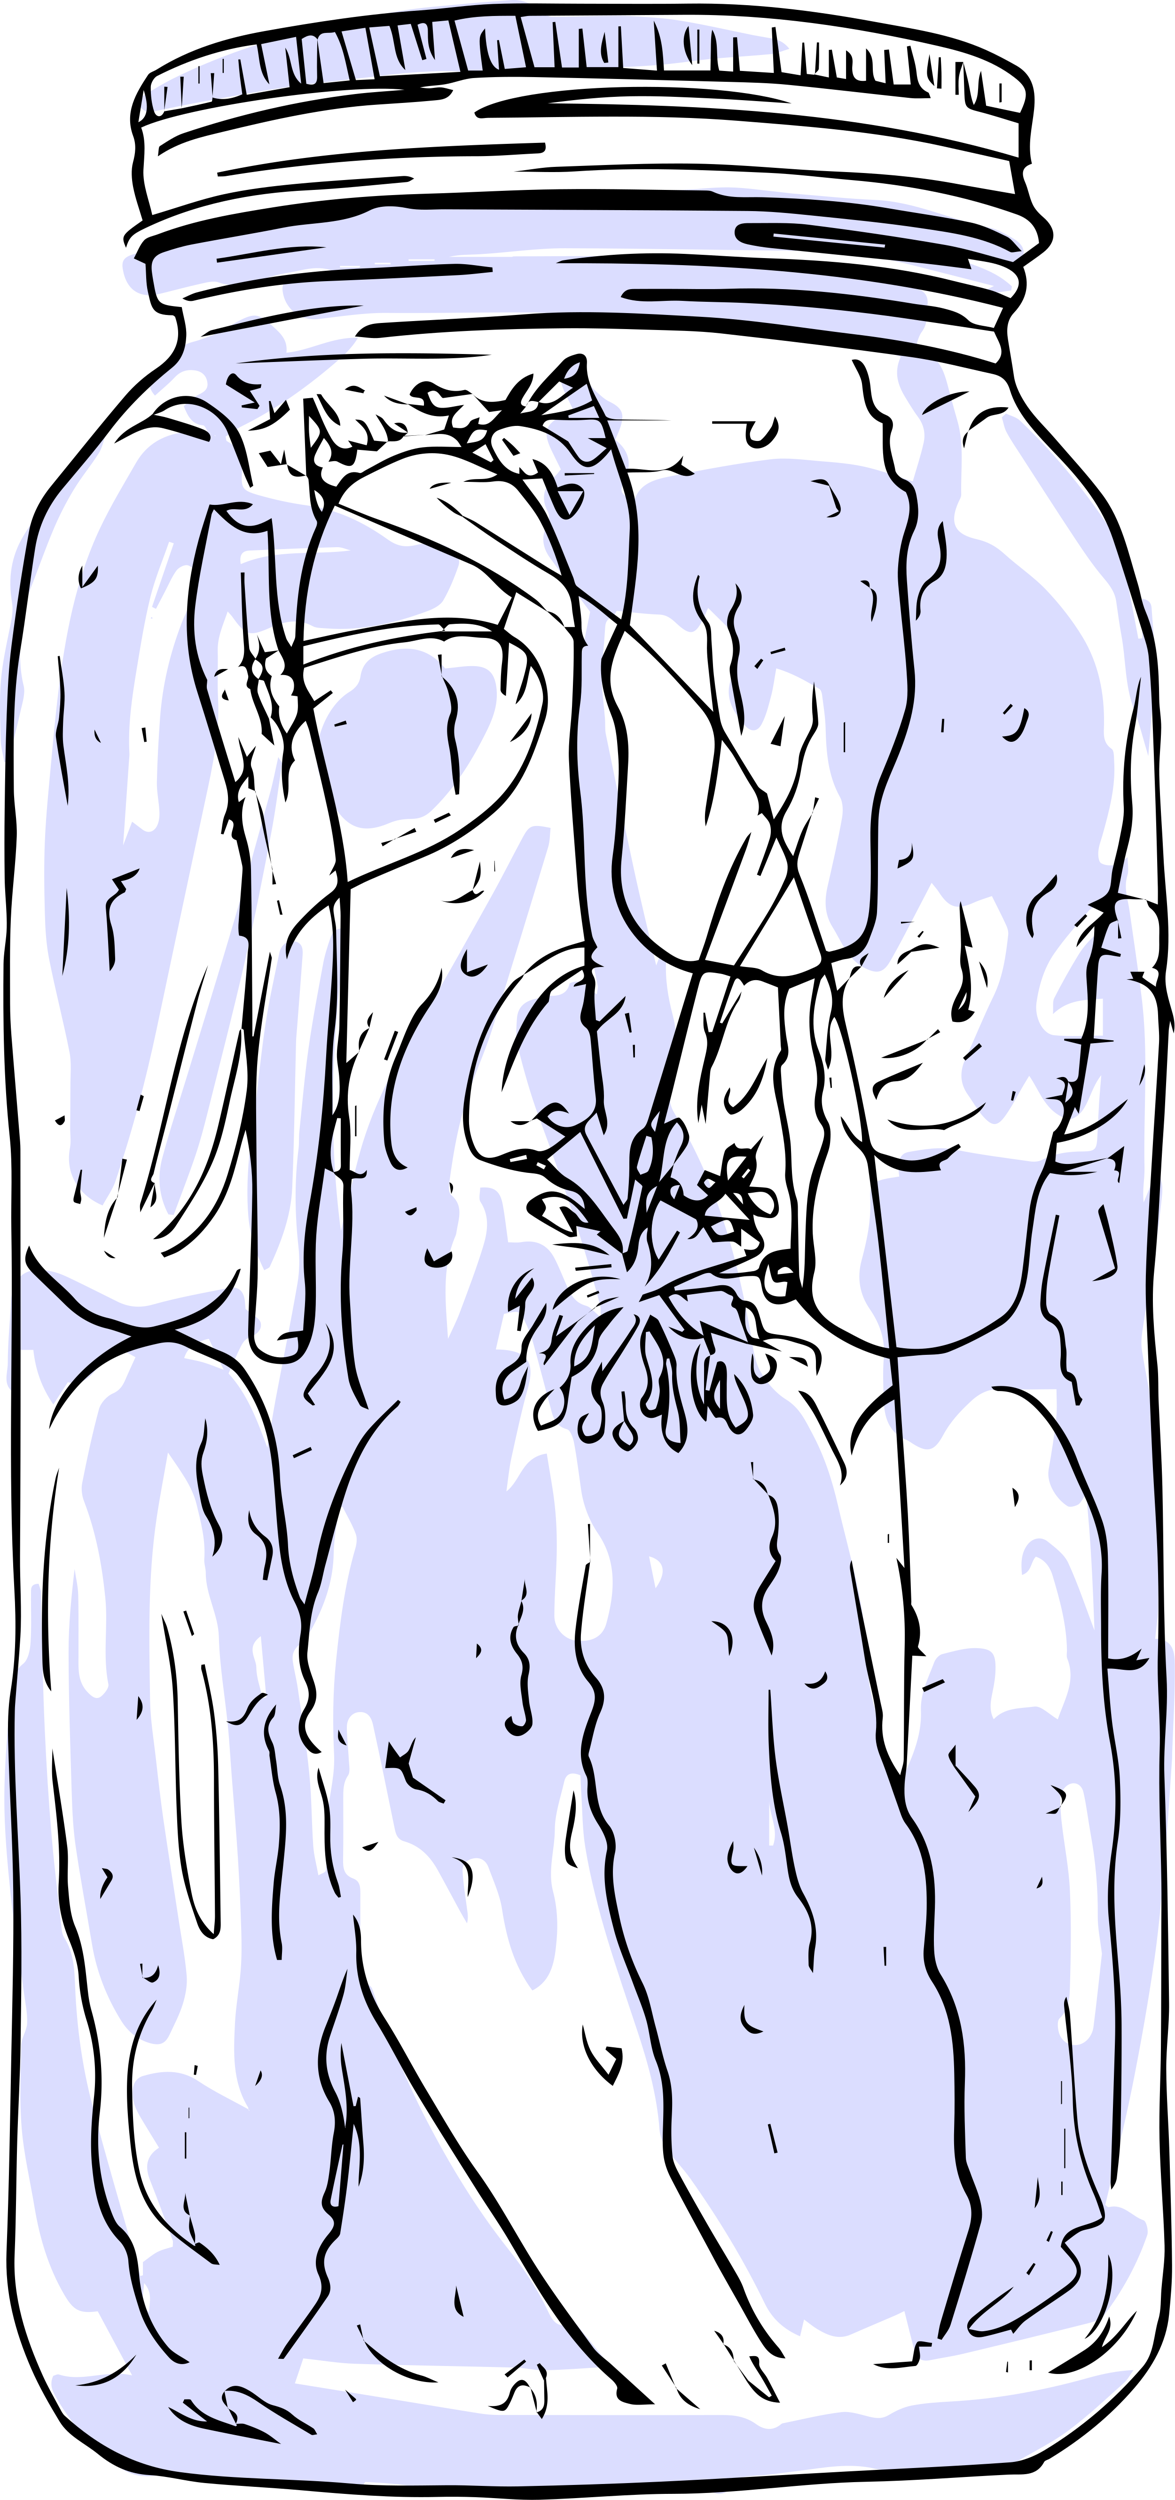 <svg xmlns="http://www.w3.org/2000/svg" id="Calque_2" viewBox="0 0 377.27 802.46"><defs><style>.cls-1{fill:#dbddff}</style></defs><g id="illustrations"><path d="M4.52 447.07c-3.83-2.46-2.02-6.29-2.02-9.48 0-6.13.6-12.27.95-18.4.01-.18 0-.36 0-.55.41-9.35 5.23-12.57 13.97-10.3 2.08.54 4.08 1.51 6.03 2.45 4.75 2.28 9.45 4.66 14.17 7 3.71 1.84 7.29 2.16 11.51.97 7.97-2.24 16.16-3.71 24.29-5.31 3.2-.63 4.91 1.02 5.23 4.46.1 1.06.17 2.13.18 2.26 2.12 1.86 4.59 2.99 4.9 4.54.5 2.54-1.83 3.94-4.2 4.92-.96.4-1.73 1.65-2.24 2.68-1.36 2.73-2.54 5.55-3.91 8.59 6.15 6.72 9.21 15.15 12.47 23.84.88-5.17 1.68-10.36 2.64-15.52 2.33-12.41 4.88-24.77 7.02-37.21.67-3.88.74-7.98.31-11.9-1.17-10.49-1.27-20.93.04-31.39.22-1.79.06-3.63.25-5.43.94-8.97 1.7-17.96 2.97-26.88 1.29-9.1 3.03-18.15 4.7-27.19.49-2.65 1.33-5.26 2.2-7.82.73-2.15 1.93-3.9 5.32-3.22-4.58 32.13-6.17 64.27-1.84 97.01 2.13-8.86 3.88-17.27 6.18-25.51 4.44-15.85 12.35-30.09 20.7-44.16 7.4-12.46 14.39-25.17 21.45-37.82 3.45-6.18 6.61-12.51 9.97-18.74 2.25-4.17 3.01-4.41 9.02-3.19-.23 1.99-.17 4.15-.76 6.11-5.88 19.4-11.78 38.8-17.87 58.14-1.85 5.87-4.27 11.55-6.45 17.31-3.99 10.55-6.04 21.55-7.48 32.68-.15 1.18-.09 2.97.63 3.58 4.02 3.41 2.47 7.49 1.78 11.51-.09.53-.14 1.1-.36 1.59-4.59 10.57-3.14 21.72-2.42 33.09 1.26-2.79 2.68-5.51 3.75-8.37 2.59-6.94 5.24-13.88 7.43-20.96 1.48-4.81 2.37-9.78-.73-14.59-.72-1.11-.11-3.08-.11-4.62 4.43-.41 6.4 1.02 7.22 5.39.72 3.87 1.14 7.81 1.75 12.16 1.4 0 2.82.2 4.15-.04 4.72-.84 8.37.71 10.67 5.06 1.52 2.88 2.67 5.95 4 8.92 1.27 2.85 2.62 5.45 6.12 6.41 1.57.43 2.8 2.13 4.83 3.77-.1-1.8.02-2.96-.26-4.01-5.5-20.47-12.28-40.53-19.67-60.4-2.71-7.28-4.78-14.82-6.71-22.35-.74-2.91-.53-6.15-.31-9.2.25-3.51 2.31-5.49 5.81-6.27 1.76-.4 3.53-1.02 5.3-1.01 3.15.01 5.23-1.15 5.79-4.01 4.1-1.87 5.83 1.56 8.76 3.54.13-1.25.41-2.06.27-2.78-1.68-8.49-3.56-16.94-5.09-25.46-.73-4.07-.88-8.25-1.2-12.39-.8-10.63-1.62-21.26-2.29-31.89-.94-14.78 1.88-29.17 4.78-43.54l1.37-6.74c-4.54-6.09-8.81-11.68-12.93-17.38-2.41-3.33-2.84-6.89-.85-10.73.57-1.09.77-2.93.23-3.94-2.5-4.69-1.16-8.36 2.45-11.67.53-.48.93-1.09 1.7-2.01-.98-2-2.03-4.06-3.03-6.16-2.8-5.89-1.99-8.29 3.83-11.37.95-.5 1.89-1.01 3.13-1.67-1.23-2.61-2.58-4.96-3.48-7.47-1.99-5.57.69-8.69 6.87-7.73-.4 4 1.45 7.16 4.4 9.76 1.16 1.02 2.34 2.15 3.7 2.81 4.17 2.01 5.12 3.82 3.74 8.16-.43 1.36-1.07 2.65-1.69 4.16 5.08 3.94 5.3 8.61 2.64 14.03-1.36 2.77-.65 3.56 3.41 5.68 1.72-5.89 6.94-7.03 11.83-8.01 10.6-2.12 21.26-4.11 31.99-5.42 5.31-.65 10.82.2 16.22.62 4.67.37 9.4.76 13.96 1.77 5.08 1.13 10 2.99 15.48 4.68 1.19-4.13 2.56-8.22 3.49-12.41.64-2.89.06-5.74-1.82-8.26-1.4-1.88-2.62-3.91-3.85-5.92-2.45-3.97-4.11-8.11-1.67-13.44-4.79-1.49-9.12-3.35-13.63-4.13-12.43-2.15-24.93-3.93-37.43-5.68-14.51-2.03-29.15-2.46-43.74-3.48-23.42-1.63-46.81-.5-70.21-.74-7.35-.07-14.74 1.13-22.08 1.97-5.62.65-10.72-3.23-11.4-9.06-.25-2.13.61-3.5 2.81-3.91 2.13-.4 4.26-.79 6.38-1.24 1.92-.41 3.82-.9 6.32-1.49-5.1-1.59-9.46.18-13.82.85-3.2.5-6.32 1.54-9.46 2.38-4.19 1.11-8.26 2.41-12.74.71-1.66-.63-3.94.02-5.86.44-4.41.97-8.77 2.18-13.17 3.24-6.4 1.55-10.61-1.27-11.75-7.8-.48-2.73.21-4.02 3.58-4.98 9.03-2.58 18.06-5.23 27.22-7.3 5.78-1.3 11.82-1.37 17.68-2.39 5.15-.89 10.16-2.66 15.32-3.46 10.15-1.58 20.36-2.8 30.55-4.08 14.94-1.89 30-1.54 44.97-2.47 13.07-.81 26.11-.31 39.14-.83 5.41-.22 10.82-.96 16.22-.88 5.21.08 10.41.91 15.61 1.43 1.62.16 3.22.41 4.84.55 8.82.72 17.63 1.67 26.46 2.05 12.86.56 24.38 6.4 36.73 8.91 2.59.53 5.06 2.01 7.4 3.37 4 2.33 4.46 4.75 2.01 9.58-8.76-5.03-18.58-5.17-28.26-6.17 8.55 4.34 18.73 5.18 25.97 12.06-.07.43-.14.86-.21 1.3-2.9.43-5.8.87-8.71 1.3-.09-.34-.19-.68-.28-1.02.98-.48 1.95-.97 3.46-1.71-9.05-2.31-17.61-4.52-26.18-6.68-3.33-.84-6.72-1.47-10.02-2.4-5.45-1.52-10.96-2.05-16.62-2.1-28.31-.24-56.61-.86-84.92-.93-9-.02-17.99 1.33-27 1.9-3.4.22-6.82.04-10.23.87h20.18c.17 0 .34-.16.52-.16 14.69-.05 29.37-.17 44.06-.11 5.6.02 11.21.32 16.8.72 10.97.79 21.99.95 32.88 2.94 8.51 1.55 17.18 2.21 25.71 3.63 3.51.58 6.87 2.09 10.28 3.25 2.33.79 3.42 2.36 3.23 4.96-.22 3.04.18 6.06-1.87 8.84-1.22 1.66-1.56 3.96-2.46 6.42 7.28-.02 9.22 5 10.7 10.46 1.04 3.84 2.03 7.69 3.15 11.51 2.3 7.84 1.08 15.87 1.27 23.82.02.82-.53 1.67-.89 2.47-3.32 7.47-.36 10.46 5.86 11.88 3.61.82 6.25 2.33 8.86 4.7 4.41 4.01 9.46 7.36 13.53 11.66 4.32 4.56 8.3 9.62 11.56 14.98 5.18 8.54 7.09 18.12 6.93 28.11-.05 2.84-.56 5.76 2.46 7.87.82.57.71 2.66.8 4.07.5 8.09-1.58 15.78-3.71 23.46-.48 1.74-1.19 3.46-1.36 5.24-.13 1.31.02 3.32.82 3.87 1.14.79 3.08.87 4.55.6 1.27-.24 2.36-1.4 4.03-2.48 0 2.35.43 4.27-.09 5.9-1.22 3.88.13 7.45.67 11.15 1.32 9.1 2.65 18.2 3.83 27.31 2.39 18.45.62 36.98 1 55.47.07 3.56-.76 7.13-.26 11 1.35-3.3 2.7-6.6 4.23-10.33 2.5 3.74 1.71 7.56 1.33 11.13-.78 7.34-1.95 14.65-3.04 21.95-.91 6.06-2.01 12.09-2.89 18.16-.31 2.13-.54 4.39-.21 6.49 1.19 7.48 2.83 14.88 3.94 22.37.76 5.17 1.22 10.43 1.28 15.66.17 14.72.12 29.44.01 44.16-.02 3.37-.6 6.73-.97 10.5 6.08.09 6.27 4.75 6.31 8.51.09 9.22-.51 18.45-.83 27.67-.03.91-.01 1.82-.08 2.72-.7 10.09-1.29 20.19-2.17 30.26-.97 11.14-1.83 22.32-3.42 33.38-1.98 13.74-4.4 27.43-7.12 41.04-2.55 12.72-5.75 25.31-8.7 38.14.29.2.8.8 1.13.71 4.69-1.21 7.41 2.95 11.18 4.23.87.3 1.63 3.37 1.16 4.72-3.2 9.32-7.91 17.91-13.86 25.75-1.05 1.38-3.31 2.11-5.16 2.58-13.32 3.35-26.66 6.58-40.01 9.77-3.5.84-7.09 1.34-10.62 2.06-2.54.52-4.33-.3-5.03-2.84-1.14-4.15-2.14-8.34-3.3-12.92-.85.41-1.88.95-2.94 1.41-4.74 2.05-9.5 4.03-14.23 6.12-4 1.76-7.45.27-10.79-1.73-1.34-.8-2.55-1.84-4.26-3.08-.48 2.03-.83 3.53-1.27 5.39-5.18-2.23-8.94-5.6-11.31-10.49-6.82-14.06-14.91-27.38-23.92-40.13-2.39-3.39-5.39-6.35-7.75-9.76-1.17-1.69-1.99-3.92-2.15-5.97-.83-10.91-3.68-21.3-7.1-31.63-6.41-19.39-13.38-38.66-16.72-58.91-.97-5.86-.93-11.89-1.33-17.84-.12-1.78-.16-3.56-.24-5.34-2.78-1.2-4.6-.66-5.23 2.08-1.16 5.09-2.97 10.23-3 15.35-.03 6.64-2.35 13.1-.54 19.95 1.32 4.97 1.59 10.46 1.11 15.61-.57 6.18-1.33 12.8-7.78 16.06-5.78-7.74-8.29-16.65-9.74-26.1-.7-4.58-2.73-8.98-4.34-13.39-.74-2.02-2.35-3.32-4.67-2.93-2.21.38-3.79 1.88-3.67 4.08.22 3.95.88 7.87 1.4 11.8.21 1.57.54 3.13.04 4.99-.78-1.34-1.58-2.67-2.32-4.03-2.34-4.3-4.63-8.62-7-12.91-2.45-4.44-5.77-7.94-10.81-9.37-2.39-.68-2.78-2.53-3.19-4.54-2.24-10.96-4.47-21.92-6.86-32.85-.46-2.1-1.46-4.24-4.31-4.12-2.29.1-4.09 1.96-4.09 4.86 0 3.6.48 7.2.65 10.8.08 1.59.49 3.58-.27 4.7-1.59 2.34-1.53 4.76-1.54 7.29 0 6.54.07 13.09-.05 19.63-.05 2.74.2 5.03 3.2 6.13 2.33.86 2.35 2.94 2.34 5.01-.03 7.09.02 14.17-.02 21.26-.02 3.15-.06 6.19 3.09 8.19.64.41.94 1.49 1.22 2.32 4.74 14.1 10.21 27.86 17.11 41.09 7.48 14.35 15.8 28.09 25.85 40.79 4.96 6.27 9.48 12.8 12.9 20.08 2.26 4.8 3.58 5.31 9.26 4.45 3.3 4.06 6.68 8.24 10.34 12.75-1.08.46-1.68.92-2.3.95-6.13.39-12.27.87-18.41.99-3.04.06-6.09-.78-9.14-.86-17.22-.45-34.45-.68-51.66-1.23-5.37-.17-10.71-1.09-16.56-1.72-.86 2.54-1.68 5-2.7 8.03 12.46 2.02 24.19 3.91 35.91 5.82 7.83 1.27 15.66 2.6 23.5 3.83 1.96.31 3.96.47 5.94.48 23.99.04 47.98.07 71.96.02 3.9 0 7.5.54 10.79 2.92 2.31 1.67 4.97 2.27 7.59.35.29-.21.57-.53.9-.6 6.29-1.27 12.54-2.84 18.89-3.6 2.9-.35 6.03.77 8.99 1.48 2.2.52 4.09.73 6.22-.55 2.25-1.36 4.78-2.55 7.34-3.04 4.06-.78 8.24-1.06 12.38-1.29 15.04-.81 29.74-3.52 44.22-7.56 4.64-1.3 9.35-2.3 14.64-2.55-1.02 1.39-1.83 3.02-3.09 4.14-5.8 5.18-11.48 10.56-17.7 15.2-5.04 3.76-10.79 6.58-16.24 9.8-.45.27-1.02.43-1.54.46-10.28.46-20.15 4.59-30.63 3.39-4.66-.53-9.47-.34-14-1.37-8.22-1.87-16.18-.27-24.23.73-4.83.6-9.66 1.37-14.51 1.62-3.07.15-5.48.39-7.3 3.45-1.51 2.55-4.57 3.11-6.62 1.27-4.68-4.22-9.93-2.12-15.02-2-1.43.03-2.85.56-4.28.59-21.4.4-42.8.92-64.2 1.01-6.27.03-12.55-1.21-18.83-1.81-2.7-.26-5.41-.36-8.5-.56-2.21 4.13-5.98 3.99-10.19 3.12-3.87-.81-7.84-1.2-11.77-1.69-11.45-1.43-22.89-2.94-34.36-4.16-3.19-.34-6.56-.2-9.69.45-4.56.95-8.7.45-12.46-2.17-8.28-5.78-15.06-13.02-20.21-21.72-1.35-2.29-2.98-4.67-1.5-7.88.52-.14 1.3-.62 1.85-.44 7.65 2.52 15.14-1.65 23.49.29-4-7.46-7.52-14.01-11.04-20.58-5.83.8-7.8-.25-10.82-5.45-5.08-8.74-7.87-18.24-9.51-28.14-1.38-8.36-3.38-16.67-4.08-25.08-.73-8.85-.39-17.8-.18-26.69.06-2.39 1.83-4.74 1.92-7.14.12-3.21-.58-6.45-1.02-9.67-1.43-10.54-3.19-21.04-4.28-31.62-1.07-10.41-2.06-20.9-2.02-31.35.05-11.36 1.15-22.74 2.19-34.07.28-3.03.81-6.24 3.85-8.64 1.61-1.28 2.23-4.43 2.38-6.8.35-5.25.09-10.53.15-15.8.01-1.36-.24-3.05 2.44-3.09.25.88.68 1.82.75 2.78.13 1.81 0 3.63.05 5.45.36 12.86.59 25.72 1.17 38.57.51 11.37 1.24 22.74 2.2 34.08.85 10.06 2.12 20.09 3.25 30.12.1.88.31 1.84.78 2.57 3.18 4.95 3.3 10.5 3.54 16.11.53 12.66 2.25 25.2 5.45 37.44 4.44 16.95 9.44 33.76 14.19 50.63.43 1.49.85 2.97 1.28 4.46l.83-.24v-4.22c1.55-1.1 3-2.39 4.67-3.26 1.54-.8 3.32-1.16 4.91-1.68 0-.94.15-1.53-.02-2-2.37-6.42-4.7-12.86-7.23-19.22-1.66-4.18-1.48-7.76 2.83-10.57-1.98-3.24-3.89-6.3-5.73-9.39-1.69-2.83-3.08-5.73-2.7-9.22.24-2.27 1.3-3.84 3.39-4.44 6.09-1.76 11.93-2.16 17.7 1.7 5.08 3.4 10.66 6.04 16.01 9.02.06.12.09.27.18.36.05.06.19.05.28.07l-.45-.45c-.02-.18.03-.4-.05-.54-5.14-8.39-4.69-17.71-4.24-26.94.28-5.74 1.4-11.44 1.85-17.18.32-4.15.31-8.35.18-12.52-.24-7.77-.58-15.54-1.07-23.3-.57-9-1.35-17.99-2.04-26.99-.4-5.22-.68-10.46-1.2-15.67-.95-9.5-2.63-18.98-2.89-28.5-.2-7.24-4.23-13.45-4.2-20.59 0-1.43-.58-2.88-.48-4.29.46-6.08-1.07-11.88-2.48-17.66-1.44-5.88-5.12-10.63-9.18-16.63-1.34 7.71-2.63 14.3-3.62 20.94-2.91 19.44-2.42 39.03-2.12 58.59.1 6.28 1.16 12.55 1.87 18.82.73 6.45 1.46 12.91 2.39 19.33 1.55 10.7 3.26 21.39 4.88 32.08.92 6.06 2.09 12.1 2.61 18.19.25 2.98-.34 6.17-1.23 9.06-1.05 3.42-2.76 6.66-4.29 9.92-1.35 2.86-3.1 3.55-6.2 2.69-4.04-1.11-7.15-3.76-9.24-7.1-4.72-7.57-7.96-15.8-9.44-24.67-1.74-10.49-3.72-20.94-5.25-31.46-.8-5.53-1.07-11.15-1.25-16.75-.47-15.21-1-30.43-1.02-45.65-.02-8.82.89-17.65 1.93-26.58.41 2.78 1.1 5.54 1.17 8.33.17 7.44.06 14.9.08 22.34 0 3.33.57 6.5 3.06 8.99 1.19 1.2 2.62 2.51 4.22 1.21 1.13-.92 2.55-2.76 2.32-3.88-1.87-9.2-.07-18.5-.98-27.67-1.06-10.6-2.98-21.06-6.84-31.09-.69-1.78-.96-4-.59-5.85 1.58-7.95 3.27-15.9 5.39-23.72.54-1.97 2.53-4.17 4.42-5 2.34-1.03 3.27-2.62 4.13-4.63.91-2.14 1.91-4.25 3.17-7.04-1.92-1.05-4.05-2.21-6.45-3.53-2.25 2.74-4.39 5.33-6.52 7.93-2.32 2.83-5.11 4.61-8.75 3.63-1.65 2.55-3.02 4.66-4.65 7.17-3.69-5.36-5.72-10.96-6.42-17.53H4.48v13.69h-.01Zm284.21-69.39c-.13-1.31-.29-2.15-.27-2.99.04-2.33.73-4.46 3.3-4.9 4.96-.84 9.85-1.79 15.04-.72 7.93 1.63 16.01 2.61 24.04 3.76 1.2.17 2.66.07 3.71-.47 4.13-2.15 8.51-2.71 13.08-2.73 4.03-.02 4.53-.66 4.72-4.84.16-3.43.31-6.87.52-10.3.18-2.9.45-5.79.73-9.35-4.25 5.27-4.13 12.76-10.32 14.28-7.6-2.23-9.18-8.79-12.82-14.08-.92 1.53-1.4 2.29-1.85 3.06-1.93 3.28-3.62 6.72-5.83 9.79-2.48 3.43-4.09 3.5-6.95.39-1.93-2.1-3.31-4.7-4.99-7.05-2.71-3.78-2.73-7.64-.8-11.79 3.04-6.57 5.72-13.32 8.9-19.83 3.08-6.31 4.02-13.05 4.78-19.87.11-1-.24-2.14-.67-3.08-1.35-2.93-2.83-5.8-4.57-9.31-1.84.65-3.85 1.22-5.73 2.07-5.49 2.46-8.07 1.71-11.36-3.44-.53-.83-1.22-1.56-2.27-2.89-1.35 2.61-2.4 4.67-3.48 6.72-3.3 6.25-6.42 12.61-9.98 18.71-2.17 3.71-4.48 3.78-8.23 1.8-5.41-2.87-7.22-8.38-10.16-13.09-2.57-4.13-2.58-8.51-1.53-13.1 1.65-7.21 3.29-14.43 4.59-21.71.4-2.2.4-5-.63-6.85-3.85-6.94-4.41-14.39-4.61-22.04-.09-3.59-.69-7.18-1.14-10.76-.09-.68-.37-1.61-.87-1.91-4.28-2.53-8.58-5.05-13.84-6.6-.61 3.38-.92 6.06-1.6 8.66-.82 3.11-1.58 6.34-3.05 9.16-1.33 2.56-3.41 2.72-5.31.6-3.68-4.12-6.61-8.64-4.69-14.64.94-2.93 1.98-5.84 2.64-8.83.32-1.44.48-3.56-.31-4.5-2.96-3.49-6.35-6.62-9.56-9.86-.45 1.01-.97 2.34-1.61 3.62-2.54 5.1-4.2 5.39-8.51 1.38-1.62-1.51-3.1-2.78-5.59-2.87-4.46-.15-8.91-.76-13.61-1.2-.35.47-.8 1.77-1.64 2.1-1.97.78-2.04 2.2-2.14 3.91-.26 4.32-.74 8.63-1 12.95-.12 1.99-.05 4 .09 5.98.23 3.23.63 6.45.9 9.69.14 1.63-.06 3.31.26 4.89 2.95 14.49 5.9 28.99 9.03 43.45 2.15 9.94 4.58 19.83 7.16 30.89.98-2.61 1.46-3.89 1.94-5.18 1.01 1.43 1.28 2.64 1.22 3.84-.28 5.85.62 11.49 2.11 17.16 2.13 8.11 1.42 16.32-.54 24.37-.66 2.72-.27 4.96 1.12 7.24 13.53 22.16 20.39 46.6 24.68 71.93.63 3.71 1.11 7.72 2.9 10.9 1.98 3.51 4.91 6.97 8.29 9.07 4.38 2.73 6.2 6.82 8.38 10.89 3.87 7.23 6.38 14.95 8.22 22.93 3.8 16.52 9.01 32.76 9.34 49.95.08 4.28.88 8.61 1.86 12.8 1.68 7.21 3.68 14.36 5.74 21.48.55 1.89.38 4.3 2.86 5.79 3.5-7.85 7.23-15.27 6.87-23.96-.24-5.62 2.4-10.53 4.29-15.59.4-1.06 1.54-2.32 2.56-2.57 3.64-.91 7.4-2.06 11.08-1.93 5.09.18 6.13 1.76 6.02 6.95-.05 2.32-.43 4.66-.91 6.95-.63 3.02-1.24 5.98.34 8.94 3.55-3.82 8.62-3.45 13.05-4.07 2.17-.3 4.77 2.51 7.52 4.12 2.07-6.26 5.94-12.26 3.04-19.52-.32-.79-.09-1.8-.1-2.71-.13-8.22-2.27-16.08-4.59-23.87-.83-2.78-2.47-5.15-5.4-6.14-1.72 1.78-1.26 4.8-4.44 5.88-.38-3.76-.31-7.12 1.85-9.84 1.59-2.01 4.25-2.6 6.37-.92 2.49 1.98 5.36 4.14 6.62 6.88 3.21 6.96 5.62 14.3 8.43 21.69-.56-14.33-1.07-28.57-2.7-43.75-1.29 1.75-1.75 2.9-2.58 3.35-.96.52-2.57.96-3.34.5-2.91-1.71-6.97-6.78-6.08-11.86.96-5.5 1.83-11.03 2.43-16.58.34-3.17.06-6.4.06-9.11-6.09 0-11.52.24-16.92-.07-4.29-.25-7.44 1.02-10.64 4.03-3.47 3.25-6.5 6.48-8.79 10.74-3.01 5.61-5.39 5.81-10.66 2.22-.3-.2-.61-.41-.94-.55-6.07-2.39-7.37-7.53-7.53-13.23-.12-4.36-.33-8.75.04-13.07.51-5.94-1.22-11.03-4.52-15.82-3.26-4.74-4.11-10.05-2.62-15.57 1.8-6.68 3.18-13.34 2.75-20.34-.22-3.66.99-4.9 4.42-5.75 1.52-.38 3.1-.54 4.96-.86Zm-113.17 88.95c.94 5.96 2.02 11.42 2.6 16.93.51 4.83.67 9.72.6 14.58-.1 6.86-.77 13.72-.77 20.58 0 4.14 3.33 7.52 6.86 7.93 5.01.57 8.65-1.1 9.86-5.59 2.67-9.83 3.46-19.66-2.67-28.74-2.88-4.27-4.7-8.95-5.45-14.05-.73-4.99-1.32-10.01-2.25-14.96-.3-1.64-1.16-4.19-2.25-4.48-4.03-1.08-4.6-4.25-5.44-7.36-1.85-6.79-3.56-13.62-5.47-20.39-.68-2.43-1.61-4.82-2.73-7.08-1.66-3.34-1.91-3.33-6.64-2.21-.85 3.71-1.72 7.49-2.61 11.4 10.02.06 12.68 3.83 10.35 12.22-2.08 7.47-3.71 15.07-5.36 22.65-.76 3.52-1.08 7.14-1.6 10.71 4.73-3.65 4.9-10.96 12.94-12.16Zm-73.33 135.38c1.07-.63 2.22-.92 2.34-1.45.33-1.38.24-2.87.28-4.32.14-5.25-.18-10.55.52-15.72.79-5.8 2.18-11.37 1.89-17.44-.46-9.89-.4-19.83.63-29.81 1.26-12.23 2.72-24.34 6.19-36.16.44-1.49.66-3.35.14-4.73-1.12-2.99-2.78-5.78-4.21-8.65-.36.04-.73.09-1.09.13-.63 4.93-1.7 9.85-1.78 14.79-.13 8.01-2.45 15.32-6.02 22.3-1.29 2.53-2.83 5.2-4.95 6.96-2.05 1.71-2.47 3.43-2.12 5.65.44 2.84 1.17 5.64 1.58 8.49 1.3 9.09 2.78 18.16 3.68 27.29.77 7.72.73 15.51 1.27 23.26.21 3 1.03 5.95 1.66 9.41Zm251.57 25.13c-.49-4.18-1.37-8.12-1.33-12.05.1-8.9-.71-17.67-2.29-26.41-.8-4.43-1.31-8.92-2.3-13.31-.73-3.24-3.96-3.91-6.11-1.38-.75.88-1.28 2.25-1.3 3.4-.05 2.7.15 5.41.47 8.1.84 7.16 2.27 14.28 2.59 21.45.45 10.14.32 20.32.01 30.48-.11 3.6-.11 7.46-3.31 10.47-.92.87-.65 3.84.06 5.4.98 2.16 3.07 3.55 5.81 3.12 2.35-.37 4.59-2.62 5-5.79 1.03-7.86 1.83-15.75 2.71-23.48Zm-15.71-301.61c.15-2.3-.19-3.95.4-5.12 2.37-4.65 4.92-9.23 7.64-13.68 1.3-2.14 2.94-4.18 4.78-5.86 4.17-3.79 4.57-4.97 2.27-11.17-1.37 1.02-2.81 1.74-3.77 2.87-3.74 4.41-7.61 8.75-10.9 13.48-3.23 4.65-4.87 10.12-5.7 15.71-.72 4.83 1.93 10.19 5.65 10.56 5.14.52 10.37.13 15.65.13v-11.86c-5.77.43-11.16.24-16.03 4.95ZM71.81 439.69c-1.93-4.02-3.37-7.03-4.76-9.92q-6.53 1.42-7.91 6.2c2.05.45 4.08.78 6.05 1.35 1.97.57 3.87 1.38 6.62 2.38Zm11.93 85.54c-4.95 3.63-1.45 7.03-1.44 10.03.02 3.29 1.29 6.57 2.01 9.85.4-.07.8-.14 1.2-.22-.56-6.21-1.12-12.42-1.77-19.66Zm124.65-25.63c.75 3.67 1.35 6.61 2.1 10.26 3.66-5.07 2.88-8.93-2.1-10.26Zm38.59 92.84h1.23c1.8-4.91-.98-9.46-1.23-14.19v14.19ZM46.28 732.9c-.23 3.51-1.25 6.36 1.55 9.48.19-3.51 1.21-6.37-1.55-9.48Zm93.23-649.13c0-.18.02-.36.03-.54h-8.36c0 .18.01.36.02.54h8.31Zm-24.2 2.1.45-.51h-6.59c0 .17-.01.34-.02.51h6.15Zm10.17-1.01c-.05-.17-.1-.34-.14-.51h-5.03c0 .17 0 .34.01.51h5.16Z" class="cls-1"/><path d="M66.7 138.47c-.49-.67-.92-1.88-1.47-1.93-3.51-.32-4.87-2.72-6.23-6.17 1.54-1.23 3-2.87 4.83-3.72 1.94-.89 3.11-1.93 2.73-4.04-.39-2.2-1.87-3.44-4.1-3.73-2.5-.32-4.56.33-6.35 2.26-1.9 2.04-4.1 3.81-6.35 5.86-2.07-2.32-2.18-4.39-.81-5.94 3.09-3.49 6.37-6.86 9.88-9.91 1.38-1.2 3.61-1.42 5.44-2.1 1.81-.67 3.7-1.22 5.42-2.09 2.74-1.39 5.29-3.18 8.07-4.49 4.43-2.09 5.84-1.38 9.89 2.32 2.5 2.28 4.78 4.35 4.32 8.45 7.85-.83 14.54-5.08 22.99-4.81-2.28 3.74-5.02 6.08-7.7 8.36-9.11 7.76-18.82 14.66-29.58 20.01-1.89.94-3.59 2.28-5.23 3.34.19.8.16 1.35.37 1.46 4.05 2.13 5.15 5.47 4.87 9.91-.33 5.21.15 5.93 5.15 7.38 5.18 1.5 10.51 2.64 15.86 3.37 9.6 1.32 18.03 5.36 25.72 10.86 3.02 2.16 5.57 2.68 9 1.87 3.87-.91 7.73-1.26 11.44 1.34 2.19 1.53 3.05 3.32 2.29 5.49-1.31 3.74-2.83 7.48-4.81 10.9-.89 1.53-2.99 2.66-4.78 3.33-10.59 3.98-21.46 6.59-32.91 5.66-1.43-.12-3.04-.05-4.23-.69-4.67-2.54-9.11-1.53-13.57.43-6.77 2.98-7.92 2.64-12.32-3.54-.3-.43-.7-.79-1.43-1.62-1.46 4.32-3.28 8.12-3.19 12.53.11 5.09-.16 10.18.1 15.26.59 11.17-1.75 21.92-4.08 32.71-5.28 24.53-10.46 49.07-15.65 73.62-3.48 16.47-7.81 32.71-13.17 48.66-.94 2.81-2.78 5.32-4.17 7.9-8.23-3.54-11.98-10.71-10.47-18.51.4-2.06.05-4.26.06-6.4.02-4.49.09-8.98.08-13.47-.01-3.59.4-7.28-.28-10.75-1.98-10.09-4.61-20.06-6.59-30.15-.93-4.76-1.21-9.69-1.34-14.55-.21-7.81-.32-15.63.02-23.43.36-8.28 1.23-16.55 1.98-24.81.69-7.54 1.38-15.09 2.31-22.61 2.25-18.17 5.54-36.14 13.46-52.83 3.4-7.17 7.54-13.99 11.5-20.88 4.1-7.13 10.74-9.84 18.62-10.11 1.45-.05 2.91 0 4.36.02l2.19 1.08c.06.12.09.27.17.37.05.06.18.05.28.08l-.45-.45-2.16-1.11Zm-24.28 125.3c1.35 1.02 2.32 1.75 3.28 2.49 1.9 1.45 3.64.76 4.61-.95.74-1.29.94-3.05.88-4.58-.12-3.23-.89-6.45-.82-9.66.14-6.85.53-13.71 1.02-20.55.75-10.49 3.16-20.64 6.91-30.45 1.23-3.21 2.92-6.24 4.02-9.49.67-1.98.99-4.24.74-6.29-.14-1.11-1.7-2.61-2.84-2.84-1.06-.22-2.84.71-3.55 1.68-1.48 2.03-2.46 4.41-3.64 6.66-.99 1.88-1.97 3.77-2.95 5.66-.42-.21-.85-.42-1.27-.63 2.33-6.8 4.66-13.61 6.99-20.41-.5-.16-1-.32-1.5-.49-2.04 5.9-4.51 11.69-6 17.72-1.9 7.68-3.15 15.53-4.44 23.34-1.47 8.91-2.82 17.84-2.3 26.93.04.72-.08 1.45-.13 2.17-.61 8.78-1.22 17.55-1.9 27.29 1.13-2.99 1.92-5.06 2.89-7.6Zm70.2-87.08c-1.46-.37-2.93-1.08-4.38-1.04-9.4.26-18.79.65-28.18 1.09-2.36.11-3.27 1.5-2.76 4.35 11.57-4.98 23.5-2.81 35.31-4.4ZM253.46 15.66c-2.41.73-4.07 1.53-5.78 1.69-8.8.86-17.67 1.14-26.42 2.39-16.22 2.31-32.5 2.02-48.8 2.07-1.26 0-2.66-.09-3.75.4-5.94 2.72-11.91 1.78-18.09 1.02-5.36-.67-10.88-.4-16.31-.07-6.11.36-12.19 1.21-18.27 1.92-8.41.98-16.84 1.86-25.21 3.1-8.74 1.3-17.42 2.94-26.11 4.52-5.13.93-10.23 2.03-15.34 3.06-2.82.57-4.43-.73-5.58-3.73 3.93-2.29 7.68-4.76 11.67-6.75C67 19.55 79 15.16 91.46 11.67c11.85-3.32 23.82-5.82 35.88-7.96 7.62-1.35 15.4-1.82 23.12-2.59 4.49-.45 9-.69 13.49-1.08 4.06-.35 7.28 1.46 10.36 3.77.82.62 1.75 1.56 2.63 1.57 4.89.04 9.78-.21 14.67-.28 3.57-.06 7.16-.18 10.72.04 5.4.33 10.84.62 16.17 1.5 7.82 1.28 15.55 3.08 23.32 4.64 1.41.28 2.84.49 4.25.76 2.44.45 5.01.61 7.38 3.63Z" class="cls-1"/><path d="M142.93 214.59c3.53-.32 6.39-.87 9.24-.78 4.93.15 6.82 2.63 7.28 7.49.6 6.39-2.32 11.76-5.01 16.93-4.16 7.99-9.2 15.53-15.78 21.9-1.97 1.92-3.99 2.76-6.74 2.75-2.27 0-4.71.39-6.78 1.28-7.87 3.38-13.06 2.15-17.64-5.07-2.02-3.18-3.62-6.71-4.87-10.27-3.06-8.72 1.67-21.86 9.53-26.69 2.03-1.25 3.24-2.72 3.59-5.05.6-4.01 2.98-6.1 6.87-7.42 8.01-2.71 14.86-1.82 20.3 4.92ZM84.84 407.78c-2.78-5.67-4.6-11.34-5.11-17.5-.95-11.55.57-22.94 2.09-34.34 1.21-9.1 2.05-18.25 3.44-27.32 1.18-7.65 2.87-15.22 4.45-22.8.51-2.48 2.55-3.96 4.65-3.67 2.68.37 2.95 2.38 2.8 4.47-.55 7.73-1.17 15.45-1.76 23.17-.12 1.62-.31 3.24-.35 4.86-.39 15.56-.56 31.12-1.22 46.67-.38 8.93-3.5 17.28-7.22 25.35-.18.38-.84.54-1.77 1.1Zm-30.78-17.95c-3.01-5.73-3.62-11.92-1.95-18.12 2.43-9.08 5.42-18.01 8.16-27 5-16.42 10.1-32.81 14.95-49.28 4.03-13.69 7.78-27.46 11.58-41.22.94-3.41 1.58-6.91 2.55-11.19.65 1.14 1.24 1.7 1.18 2.16-1.1 7.48-2.06 14.99-3.48 22.41-2.62 13.63-5.27 27.26-8.38 40.79-3.71 16.18-7.87 32.25-11.91 48.35-1.19 4.73-2.42 9.47-3.97 14.08-2.17 6.46-4.67 12.81-7.03 19.21-.56-.06-1.12-.13-1.68-.19Zm268.96-257.07c1.5.73 3.3 1.13 4.45 2.23 11.85 11.26 22.09 23.89 30.83 37.67 1.66 2.61 2.07 6.09 2.73 9.24 1.59 7.69 2.99 15.41 4.47 23.12l1.27-.1V192.2c2.52.46 2.92 1.73 3.01 3.24.36 5.94 1.2 11.9 1 17.82-.32 9.62-1.32 19.22-2.08 29.46-1.67-5.55-2.84-10.4-4.61-15.03-2.95-7.74-2.57-15.97-4.06-23.92-.66-3.53-1.1-7.11-1.63-10.67-.43-2.97-2.01-5.16-3.96-7.45-3.5-4.1-6.53-8.62-9.52-13.13-5.7-8.57-11.23-17.24-16.82-25.88-1.67-2.58-3.42-5.12-4.88-7.82-.79-1.46-1.05-3.22-1.55-4.84l1.35-1.23Zm-289.07 6.81c-.73 2-1.14 4.19-2.25 5.95-2.5 3.97-5.56 7.6-7.98 11.61-2.42 4-4.58 8.2-6.41 12.5-2.69 6.32-4.95 12.81-7.45 19.21-1.92 4.92-3.09 9.91-3.28 15.27-.19 5.4-.33 10.64 1.01 15.98.61 2.43-.36 5.35-.94 7.97-1.23 5.54-2.68 11.03-4.04 16.54-.41 0-.81 0-1.22.01-.41-2.34-1.1-4.66-1.16-7.01-.16-6.35-.47-12.73.06-19.04.51-6.07 1.88-12.07 3.09-18.06.5-2.47.89-4.67.44-7.35-1.23-7.44-.28-14.63 3.86-21.38 6.56-10.7 14.53-20.22 22.99-29.39.97-1.05 2.19-1.86 3.3-2.79l-.02-.02ZM4.53 447.06c.7.67 1.4 1.34 2.1 2-.27.23-.55.45-.82.68l-1.29-2.67h.01Zm31.6-309.67-2.18 2.18.02.02 2.18-2.18-.02-.02Zm.03.02.24-.47c-.09.15-.17.29-.26.44l.02.02Zm12.39 60.74c.11.01.28-.02.32.04.07.1.06.26.09.39l-.55-.06c.05-.13.09-.25.14-.38Z" class="cls-1"/><path d="M367.8 288.86c1.13.43 2.27.87 3.96 1.51 0-2.03.04-3.78 0-5.52-.22-8.68-.42-17.36-.71-26.04-.36-10.87-.74-21.74-1.21-32.6-.22-5.06-.57-10.12-1-15.16-.15-1.79-.57-3.58-1.1-5.3-3.41-10.91-6.75-21.85-10.38-32.69-3.42-10.2-9.97-18.43-17.29-26.12-3.62-3.81-7.34-7.58-10.5-11.75-2.26-2.99-4.24-6.45-5.31-10.01-.95-3.17-2.75-4.52-5.54-5.13-8.68-1.89-17.31-4.18-26.09-5.41-20.27-2.84-40.61-5.31-60.95-7.59-7.91-.89-15.92-.96-23.89-1.21-8.89-.28-17.79-.54-26.68-.46-19.76.18-39.5.88-59.17 3.09-2.43.27-4.94-.26-7.98-.45 2.27-3.73 5.41-4.13 8.37-4.33 15.37-1 30.77-1.58 46.12-2.79 18.89-1.49 37.75-.23 56.55.79 16.43.89 32.76 3.62 49.13 5.59 15.49 1.86 30.78 4.74 45.54 9.4 3.67-3.49 1.07-6.49-.51-10.23-6.2-.94-12.79-1.96-19.39-2.92-6.64-.97-13.27-1.97-19.93-2.79-6.83-.84-13.68-1.58-20.54-2.17-6.68-.57-13.39-.99-20.09-1.31-6.71-.32-13.44-.29-20.14-.68-6.43-.38-13.07 1.24-19.78-1.21 1.2-2.53 2.83-2.6 4.43-2.61 3.8-.03 7.6-.02 11.39-.02 6.18 0 12.36.18 18.53-.03 20.04-.69 39.83 1.52 59.55 4.77 3.22.53 6.52.7 9.66 1.51 2.85.74 5.64 1.4 8.08 3.82 1.75 1.74 5.29 1.69 8.18 2.47 1.04-2.28 1.91-4.17 2.95-6.45-47.39-12.25-95.25-14.46-143.61-14.33.83-.33 1.64-.83 2.5-.95 12.95-1.91 25.97-2.64 39.05-2.04 8.87.41 17.73 1.07 26.6 1.39 19.96.71 39.81 2.3 59.26 7.21 4.04 1.02 8.13 1.88 12.13 3.02 2.21.63 4.29 1.7 6.48 2.59 4.78-4.82 2.73-8.47-3.44-10.58-3.21-1.1-6.69-1.39-10.24-2.08.38 1.14.66 1.97 1.14 3.38-5.22-.65-10.14-1.35-15.08-1.86-16.42-1.68-32.85-3.28-49.27-4.95-2.52-.26-5.04-.66-7.52-1.2-2.24-.48-4.44-1.61-4.17-4.21.26-2.53 2.81-2.61 4.74-2.6 6.35.03 12.76-.26 19.03.52 14.56 1.82 29.09 3.94 43.54 6.44 7.45 1.29 14.72 3.66 22.07 5.55l8.34-6.09c-.38-4.53-2.6-7.58-7.02-9.16-17.17-6.12-34.9-9.5-53.02-11.06-9.02-.78-18.03-1.95-27.07-2.35-20.65-.92-41.31-1.83-62-.44-6.29.42-12.63.07-19.6.07 4.94-.58 9.27-1.4 13.61-1.55 15.05-.51 30.11-1.28 45.15-1.01 14.84.27 29.66 1.89 44.5 2.52 12.88.55 25.69 1.52 38.38 3.85 6.37 1.17 12.76 2.25 19.37 3.4-.53-2.98-1.13-6.38-1.88-10.61-6.72-1.5-14.09-3.18-21.47-4.79-21.68-4.75-43.73-6.39-65.79-8.14-26.68-2.12-53.35-1.12-80.04-.94-1.74.01-3.74.9-4.43-1.71 13.75-9.75 78.35-11.01 101.89-2.91-8.61-.55-17.21-1.23-25.82-1.62-8.69-.4-17.41-.85-26.1-.68-8.83.17-17.64 1.08-26.47 2.26 50.88.49 101.52 2.66 151.25 17.43V39.59c-4.05-1.2-8.3-2.61-12.63-3.71-4.24-1.08-4.6-1.34-4.77-5.82-.13-3.4-.24-6.79-.36-10.19v.03c.61 2.41 1.28 4.8 1.78 7.23.45 2.19.72 4.42 1.6 6.58 2.21-3.48.77-7.33 2.32-10.98.54 3.66 1.08 7.32 1.65 11.21 3.65.77 7.32 1.55 10.88 2.3 2.85-5.94 2.56-8.04-1.95-11.49-7.24-5.53-15.86-8.04-24.5-10.02-26.76-6.14-53.82-10.14-81.37-9.98-16.52.1-33.04.21-49.56.33-.88 0-1.76.23-2.96.39 1.49 5.42 2.92 10.61 4.44 16.12h6.45c-.21-4.78-.43-9.63-.64-14.48l.86-.09c.71 4.83 1.43 9.66 2.16 14.65h5.39V9.29c.38-.05.76-.09 1.15-.14.45 4.03.9 8.07 1.38 12.4h10.18V8.46c.27 0 .54-.02.8-.03l.75 13.4c3.31.26 6.63.51 10.84.84-.35-5.46-.66-10.23-1.04-16.05 2.88 5.52 2.92 10.65 3.3 16h14.91c.04-2.13.1-4.4.13-6.67.02-2.13 0-4.25.44-6.42 2.4 3.99.92 8.6 2.27 13.13 1.23.09 2.59.19 4.45.33V12c.41-.02.83-.03 1.24-.05.3 3.47.6 6.94.92 10.78 3.22.2 6.76.43 10.9.69-.23-5.02-.44-9.8-.66-14.58.39-.07.79-.13 1.18-.2.64 4.78 1.29 9.55 1.96 14.52 2.15.36 3.88.65 6.11 1.02.21-3.77.39-7.14.58-10.51.19 0 .38 0 .58-.01.27 3.29.55 6.59.84 10.08.87.09 1.74.19 2.62.28l-.19-.13 4.65.98v-8.84l.96-.09c.52 2.9 1.04 5.79 1.6 8.92l2.96.51v-9.22c2.98 1.85 1.88 4.21 1.98 6.09.15 2.74 1.23 4.06 4.44 3.69v-10.4c3.56 3.31 1.11 7.21 3.04 10.4.79.19 1.93.48 3.25.8-.17-3.77-.32-7.23-.47-10.68.51-.05 1.01-.11 1.52-.16.5 3.66 1.01 7.33 1.54 11.23h5.47c-.42-4.14-.82-8.18-1.23-12.21l1.12-.24c.68 2.83 1.65 5.62 1.95 8.48.3 2.86.84 5.24 3.73 6.51.35.15.43.89.86 1.85-2.38 0-4.44.18-6.47-.03-13.16-1.39-26.31-2.99-39.48-4.27-6.13-.6-12.31-.74-18.47-.91-21.05-.58-42.11-1.13-63.16-1.56-6.35-.13-12.73-.09-19.07.3-3.15.19-6.22 1.51-9.37 2.03-2.62.43-5.31.42-8.02 1.02.99.09 1.98.28 2.97.26 1.26-.03 2.53-.37 3.78-.3 1.18.07 2.34.49 3.96.87-1.41 3.06-3.94 3.1-6.08 3.31-6.14.59-12.3.95-18.46 1.36-16.73 1.12-33.02 4.74-49.24 8.68-7.02 1.71-14.14 3.17-21.06 7.92.31-1.69.17-2.99.66-3.3 2.43-1.54 4.89-3.23 7.58-4.13 17.93-6 36.27-10.29 55.06-12.56 5.2-.63 10.44-.91 15.92-1.37-17.34-2.09-70.51 5.49-84.57 12.12 1.66 4.38.96 8.92.72 13.57-.24 4.84 1.82 9.79 2.84 14.52 8.07-2.39 15.39-5.03 22.93-6.67 7.59-1.65 15.37-2.58 23.11-3.32 11.36-1.08 22.76-1.72 34.14-2.52 1.23-.09 2.47-.01 3.91.79-.78.39-1.54 1.05-2.35 1.12-10.65.95-21.29 2.12-31.96 2.65-18.13.9-35.6 4.32-52.07 12.17-4.24 2.02-5.07 2.88-6.15 6.29-1.6-3.81-1.47-4.04 5.34-8.79-1.03-3.51-2.34-7.08-3.05-10.76-.49-2.55-.69-5.41-.04-7.87.78-2.94 1.11-5.6.05-8.47-2.81-7.59.87-13.68 4.79-19.63.54-.81 1.83-1.11 2.75-1.69C60.93 15.69 72.7 12.18 84.93 9.99c16.6-2.98 33.26-5.5 50.1-6.67 7.77-.54 15.5-1.74 23.27-2.04 9.42-.36 18.86-.09 28.29-.09 11.43 0 22.86.13 34.29-.03 20.23-.28 40.21 2.19 60 5.84 12.08 2.23 24.39 3.96 35.76 9.07 3.29 1.48 6.5 3.18 9.64 4.96 5.55 3.15 6.33 8.44 5.75 14.07-.59 5.74-2.23 11.41-.7 17.47-3.25 1.01-3.42 3.1-2.19 5.92 1.01 2.31 1.38 4.9 2.45 7.16.73 1.54 2.03 2.91 3.35 4.04 4.31 3.71 4.42 7.88.06 11.33-1.99 1.57-4.1 2.97-6.46 4.66 2.18 5.45 1.17 10.3-3.01 14.76-2.08 2.22-2.44 5.08-1.89 8.53.61 3.88 1.35 7.84 1.91 11.75.49 3.43 2.35 6.88 4.36 9.8 2.55 3.7 5.91 6.85 8.86 10.28 5.07 5.9 10.41 11.62 15.07 17.83 6.34 8.45 8.43 18.77 11.45 28.64.9 2.95 1.29 6.09 2.49 8.9 3.88 9.08 4.3 18.62 4.42 28.26.04 3.07.68 6.13.64 9.19-.06 5.06-.75 10.13-.62 15.18.22 8.67.92 17.33 1.34 26 .58 12.28 2.75 24.52.83 36.86-.75 4.8.89 9.23 2.13 13.74.55 2.01.82 4.11.33 6.35-.28-.98-.55-1.96-1.14-4.06-.25 1.74-.41 2.45-.45 3.16-.43 8.5-.83 17-1.28 25.49-.2 3.79-.49 7.58-.73 11.37-.85 13.37-1.33 26.78-2.65 40.11-1.01 10.21-.05 20.22 1.02 30.3.4 3.78.22 7.61.38 11.42.39 9.23 1 18.46 1.22 27.7.48 20.5.23 41.03 1.35 61.49.58 10.54-1.09 20.87-.71 31.36.88 24.3 1.2 48.62 1.51 72.93.09 7.05-.94 14.11-.91 21.17.04 8.69.73 17.37.99 26.06.38 12.32.76 24.64.87 36.96.05 5.23-.43 10.49-.94 15.71-.89 9.22-5.38 16.96-11.23 23.74-7.74 8.97-16.91 16.41-27.05 22.58-.62.38-1.56.55-1.85 1.09-2.61 4.86-7.17 3.84-11.42 4.05-15.23.74-30.44 2-45.67 2.3-20.7.41-41.18 3.84-61.91 3.87-14.32.02-28.63 1.48-42.96 1.9-6.87.2-13.77-.59-20.67-.83-3.99-.14-8-.18-11.99-.08-14.73.36-29.37-.84-44.02-2.14-10.29-.91-20.62-1.36-30.9-2.33-5.94-.56-11.8-2.2-17.74-2.54-6.45-.38-11.56-2.72-16.54-6.78-4.18-3.41-9.43-5.67-12.33-10.46-3.32-5.49-6.55-11.11-9.1-16.99-5.17-11.89-8.44-24.19-7.91-37.44.83-20.84 1.13-41.71 1.53-62.57.34-17.6.81-35.2.64-52.8-.16-16.12-1.23-32.23-1.65-48.35-.14-5.41-.05-10.93.8-16.25 1.75-10.85 1.81-21.76 1.2-32.6-2.16-38.65-.32-77.32-.97-115.97-.16-9.81.5-19.69-.52-29.4-1.95-18.46-2.18-36.93-1.99-55.43.04-3.41.72-6.82.96-10.24.14-1.98.08-3.97 0-5.96-.16-3.79-.54-7.57-.59-11.36-.1-7.4-.1-14.8 0-22.2.13-10.15.27-20.31.66-30.46.28-7.42.61-14.86 1.56-22.22 1.56-12.19 3.42-24.36 5.6-36.46.97-5.36 3.58-10.26 7.09-14.56 7.92-9.69 15.7-19.5 23.83-29.01 2.8-3.27 6.18-6.22 9.76-8.62 6.24-4.17 8.76-9.37 6.21-16.71-.21-.13-.52-.48-.82-.49-6.63 0-6.73-2.41-7.91-7.58-.64-2.8-.53-5.77-.77-8.92-.96-.45-2.04-.95-3.74-1.74 1.14-2.09 1.88-4.26 3.29-5.8 1-1.09 2.9-1.37 4.42-1.95 11.95-4.53 24.46-6.64 37.01-8.65 16.32-2.61 32.74-3.91 49.25-4.37 14.31-.4 28.61-1.28 42.92-1.45 15.44-.18 30.89.23 46.33.41.9.01 1.89.02 2.67.38 5.16 2.41 10.64 1.62 16.04 1.79 13.59.42 27.15 1.27 40.58 3.59 8.75 1.51 17.56 2.69 26.24 4.53 4 .85 7.83 2.73 11.55 4.53 1.57.76 2.65 2.52 4.8 4.66-2.15.18-3.13.58-3.71.26-8.95-4.9-18.89-6.19-28.7-7.65-11.64-1.73-23.37-2.87-35.08-4.07-6.84-.7-13.72-1.38-20.59-1.44-32.34-.3-64.69-.37-97.03-.54-4.11-.02-8.15.47-12.36-.39-3.78-.77-8.54-.97-11.79.7-8.89 4.56-18.58 3.74-27.84 5.58-9.78 1.95-19.64 3.53-29.43 5.41-3.02.58-5.99 1.47-8.91 2.45-3.36 1.12-4.32 2.96-3.83 6.58.12.9.26 1.79.42 2.69 1.29 7.44 1.47 7.61 9.14 8.38.51 3.01 1.61 6.19 1.45 9.3-.19 3.72-1.12 7.35-4.49 10.08-7.49 6.05-14.35 12.75-20.19 20.49-4.8 6.36-10.05 12.4-15.15 18.53-4.64 5.58-7.58 11.97-8.7 19.09-1.72 10.9-2.98 21.87-4.77 32.76-2.44 14.77-2.16 29.64-2.07 44.51.03 5.06 1.13 10.13.94 15.16-.33 8.85-1.53 17.66-1.9 26.5-.38 9.01-.24 18.05-.24 27.07 0 3.45.17 6.9.43 10.33.89 11.36 1.87 22.71 2.78 34.07.13 1.63.11 3.27.11 4.9 0 42.7.16 85.41-.13 128.11-.06 8.65.62 17.3.11 25.94-.39 6.5-1.01 12.99-1.51 19.48-.11 1.44-.24 2.89-.27 4.34-.47 19.96 1.17 39.86 1.83 59.79.52 15.6.22 31.23.02 46.84-.13 10.51-.78 21.01-1.08 31.52-.34 12.15-.33 24.31-.84 36.44-.58 13.84 3.53 26.49 9.08 38.83 1.64 3.63 3.65 7.1 5.53 10.62.42.79.87 1.64 1.51 2.23 10.56 9.59 22.4 16.09 36.93 18.05 18.22 2.46 36.55 2.04 54.77 3.67 10.36.93 20.65.63 30.99.55 7.62-.06 15.25.53 22.86.37 15.23-.32 30.46-.8 45.67-1.51 19.91-.94 39.81-2.19 59.71-3.27 17.55-.96 35.12-1.67 52.65-2.95 3.78-.28 7.75-1.93 11.05-3.92 11.88-7.16 22.3-16.14 31.39-26.67 3.83-4.43 3.56-10.14 5.1-15.25.92-3.05.72-6.44.98-9.67.38-4.69 1.15-9.4 1.01-14.08-.34-11.4-1.38-22.78-1.62-34.18-.21-9.77.37-19.55.45-29.33.12-13.07.1-26.13.13-39.2.01-4.53.09-9.07.02-13.6-.21-14.33-.99-28.68-.54-42.99.32-9.95-.88-19.79-.61-29.71.28-9.99.3-19.99 0-29.98-.34-11.4-1.21-22.78-1.75-34.17-.55-11.59-1-23.18-1.44-34.77-.3-7.79-.86-15.59-.65-23.37.33-12.12 1.19-24.23 1.9-36.35.75-12.84 1.63-25.66 2.34-38.5.16-2.89-.24-5.8-.31-8.7-.2-7.18-3.09-10.47-10.14-11.59.55-.05 1.24-.12 2.17-.21-.36-.85-.64-1.51-.95-2.25h4.54c-.22.63-.79 1.69-.62 1.83 1.34 1.09 2.83 2.01 4.28 2.98-.07-2.37 2.71-5.15-1.24-6.06 2.86-2.86 2.26-6.52 2.33-10.03.07-3.39.28-6.75-2.91-9.18-.72-.55-.89-1.81-1.32-2.74l-.14.14ZM101.88 12.57c.67 4.67 1.34 9.34 2.02 14.11 3.21-.33 5.67-.58 8.37-.86-1.26-5.45-2.03-10.72-4.74-15.55-2.1.73-4.76-.67-5.56 2.43-1.41-1.92-3-1.54-5.11-.17.48 4.62.98 9.42 1.5 14.38 2.4.61 3.54.2 3.46-2.46-.12-3.96.03-7.93.06-11.89Zm-49.2 23.17c1.89-.32 3.78-.65 5.67-.97 3.2-.68 6.41-1.35 9.59-2.13.21-.05.22-.92.33-1.41l-.08.07c3.23.97 6.28.46 9.61-1.03-.27-2.01-.56-3.94-.79-5.88-.2-1.76-.33-3.53-.49-5.3.21 0 .43-.02.64-.03.67 3.67 1.33 7.35 2.06 11.37 4.77-.84 9.3-1.64 13.77-2.44-.51-4.57-.95-8.64-1.4-12.7 2.38 3.68 1.34 8.46 5.11 11.56-.53-4.89-1.06-9.79-1.63-15.02-4.11.85-7.54 1.57-11.22 2.33.97 4.73 1.81 8.83 2.66 12.93-3.54-3.62-3.02-8.31-4.11-12.84-11.37 1.5-21.92 5.06-31.95 10.14-1.05.53-2.04 2.32-2.05 3.53-.02 2.65.27 5.42 1.11 7.92.56 1.67 2.24 2.27 3.25-.11h-.07Zm72.33-27.43c-1.96.15-3.86.3-6.46.5 1.22 5.56 2.32 10.58 3.43 15.66 8.83-.48 17.02-.92 25.85-1.4-1.4-5.97-2.61-11.15-3.87-16.53-2.03.19-3.37.32-5.18.49.29 3.98.55 7.55.89 12.27-2.5-3.6-2.25-6.53-2.29-9.39-.03-2.63-1.22-2.99-3.32-1.97 1 3.82 1.93 7.4 2.87 10.99-.45.13-.9.26-1.34.39-1.21-3.83-2.43-7.65-3.7-11.66-1.5.18-2.67.32-4.24.5.88 5.03 1.69 9.69 2.51 14.34-4.11-3.79-2.98-9.03-5.13-14.19Zm40.46-3.24c-6.59 0-13.01-.03-19.54 1.54 1.51 5.52 2.93 10.71 4.39 16.04h4.67c-.32-2.6-.69-4.88-.87-7.17-.29-3.74-.1-4.29 1.63-6.37q.47 11.91 4.48 13.28l-.62-9.48c.19-.02.39-.05.58-.07.62 3.04 1.23 6.07 1.89 9.29 2.4-.19 4.5-.36 6.82-.54-1.16-5.58-2.25-10.82-3.43-16.52Zm-55.81 5c1.59 5.39 3.06 10.36 4.62 15.65 1.88-.09 3.75-.18 6-.28-1.05-5.87-1.99-11.1-2.96-16.52-2.67.41-4.98.76-7.65 1.16ZM284.02 79.5c.07-.32.13-.65.2-.97l-35.8-3.57c-.03.33-.06.66-.1.99l35.69 3.54ZM44.43 39.24q4.37-2.07 1.7-10.35c-.67 4.11-1.14 6.96-1.7 10.35Z"/><path d="M98.34 152.76c-.33-8.14-.65-16.28-.99-24.79 1.09-.1 2.09-.19 3.09-.29 1.96 4.42 3.59 9.03 6.03 13.17 1.08 1.84 3.26 4.26 6.68 2.53-.6-.85-1-1.42-1.4-1.99 1.98.51 3.96 1.03 5.98 1.55 1.3-4.43-1.59-6.15-3.69-8.27 2.99.08 3.36.49 6.07 6.77 1.36.14 2.93.29 4.49.45l-.15-.2-3.43 3.2c-1.74-.15-4.02-.34-6.29-.54-.73 5.79-1.79 6.31-6.39 3.83-.74-.4-1.91 0-2.88.04 1.84-2.74.82-5.04-1.47-7.62-.98 1.86-1.99 3.52-2.75 5.28-1 2.34-.1 3.77 2.42 4.18q-2.2 4.59 4.32 6.16c1.83-2.5 3.38-5.6 7.51-4.38.51.15 1.28-.56 1.92-.9 3.03-1.58 5.97-3.4 9.12-4.69 2.94-1.2 6.06-2.29 9.2-2.64 4.02-.45 8.12-.11 12.45-.11-.57-.82-.95-1.61-1.55-2.19-3-2.93-6.66-1.85-10.19-1.61 2-.59 3.99-1.17 6.19-1.82.4-1.2.84-2.52 1.51-4.52-5.36 1.16-9.34-1.18-13.28-3.69 1.72.18 3.43.37 5.22.56.61-3.94-3.7-1.65-4.57-3.63 1.63-3.53 4.92-5.31 7.76-3.49 3.17 2.04 6.19 2.96 9.88 2.05.71-.17 1.71.83 2.57 1.3-2.97.42-5.95.83-9.52 1.33-1.07-.47-1.73-3.75-4.94-1.71.88 2.19 1.46 4.67 4.3 4.84 2.13.13 4.3-.52 7.45-.97-2.35 2.52-4.95 3.93-3.52 7.28 1.97.2 3.97.84 5.41-1.77.46-.83 2.04-1.04 3.1-1.53-.15.7-.3 1.39-.46 2.15 3.69 1.11 4.88-1.81 7.65-4.4-2.15.3-3.17.45-4.18.59-.68-.74-1.35-1.48-2.03-2.22-1.15-1.26-2.31-2.52-3.46-3.78 2.96 3.28 6.65 3.06 10.78 2.14 1.94-3.47 4.1-7.09 8.98-8.51-.06 3.45-2.26 5.53-3.56 7.97-.81 1.53-.58 2.37 1.18 2.64l-1.86 2.25c2.37-.77 5.63-.14 5.84-3.74 4.85 1.71 7.26-2.13 11.11-4.55-1.99-.9-3.33-1.51-4.44-2.02-2.44 2.42-4.55 4.53-6.66 6.63-1.57-.32-3.28-1.07-3.93 1.32 2.74-5.82 7.63-9.91 11.79-14.58 1-1.12 2.79-1.71 4.33-2.14 2.18-.61 3.52.55 3.37 2.86-.43 6.48 3.37 11.48 5.95 16.86.41.85 2.5 1.21 3.83 1.24 5.77.13 11.54.06 17.33.32h-20.59c2.09 5.42 3.96 10.27 6 15.55 6.22-.56 13.29 3.3 18.4-4.27-.21.99-.41 1.98-.61 2.96 1.29.85 2.58 1.71 4.34 2.88-4.23 2.43-6.94-2.05-10.59-1.06-3.24.87-6.82.48-11.08.68 6.22 16.63 2.85 32.98.79 48.99 8.81 9.15 17.53 18.21 26.81 27.85-.45-3.96-.87-7.28-1.19-10.61-.36-3.76-.98-7.54-.83-11.29.1-2.68 0-5.18-1.6-7.23-3.71-4.73-3.47-9.66-1.27-14.87.18.2.53.43.49.56-1.48 5.41-.4 10.18 2.87 14.78 1.08 1.52.78 4.06.96 6.15.3 3.57.34 7.17.74 10.73.52 4.66 1.21 9.32 2 13.94.26 1.54.85 3.11 1.65 4.46 3.4 5.78 6.9 11.51 10.47 17.19.54.86 1.67 1.36 2.96 2.38.58 2.22 1.37 5.27 2.16 8.31 4.15-6.2 7.44-12.22 8-19.47.23-2.9 1.95-5.75 3.32-8.46.83-1.65 1.43-2.98 1.19-5.02-.43-3.74-.12-7.56.42-11.36.49 4.45 1.13 8.89 1.37 13.35.07 1.27-.89 2.7-1.65 3.88-2.3 3.58-3.28 7.44-3.96 11.67-.7 4.37-2.29 8.85-4.55 12.65-3.23 5.43-1.28 9.52 2.09 14.54 1.11-3.15 1.86-5.8 2.98-8.29.89-2 2.22-3.8 3.35-5.69l-.12-.1c-1.42 4.47-2.86 8.93-4.27 13.4-.69 2.2-.93 4.05.11 6.6 3.28 8.01 5.76 16.35 8.52 24.47.49.14.84.36 1.12.29 9.2-2.1 12.03-4.93 12.84-14.55.59-6.99.4-14.05.28-21.08-.12-7.14.52-14.03 3.32-20.74 2.93-7.01 5.8-14.11 7.85-21.4 1.09-3.87.69-8.26.42-12.38-.49-7.38-1.43-14.74-2.11-22.11-.33-3.6-.87-7.24-.64-10.81.25-3.92.84-7.92 2.06-11.64 1.4-4.26 2.64-8.3.48-12.82-8.94-4.77-7.18-13.46-7.47-22.1-5.44-2.02-5.99-7.1-6.59-12.49-.3-2.64-2.12-5.11-3.33-7.83 2.22-.69 3.65.76 4.48 2.58.8 1.76 1.28 3.75 1.5 5.68.43 3.82.55 7.59 4.96 9.38 2.1.85 2.8 2.71 1.94 4.98-1.68 4.42.45 8.58 1.12 12.8.17 1.11 1.64 2.48 2.81 2.89 2.67.95 3.57 3 4 5.34.7 3.77 1 7.62-.77 11.21-2.51 5.1-2.71 10.52-2.32 15.97.68 9.55 1.41 19.11 2.43 28.63 1.01 9.51-1.52 18.26-4.92 26.92-2.5 6.39-5.85 12.51-6.51 19.49-.25 2.68-.22 5.39-.25 8.09-.1 7.76.07 15.53-.35 23.28-.16 2.97-1.48 5.93-2.53 8.8-1.26 3.46-3.6 5.78-7.49 6.26-1.39.17-2.73.74-4.66 1.3.62 2.93 1.2 5.62 1.89 8.9 1.64-1.68 2.8-2.86 3.95-4.04l.03.03c-3.16 4.96-2.38 10.01-1.08 15.45 2.87 11.96 5.3 24.03 7.56 36.12.53 2.83 1.73 4.14 4.21 4.79 2.8.74 5.57 1.89 8.41 2.1 2.39.18 4.97-.4 7.26-1.21 2.99-1.07 5.79-2.71 8.66-4.1.24.35.48.69.72 1.04-1.38 1.17-2.93 2.2-4.09 3.56-.87 1.02-4.03.66-2.27 3.88-7.24.73-14.49 2.1-21.45-4.91 2.51 21.7 4.83 41.76 7.13 61.69 13.04 2.31 23.62-2.82 33.44-9.58 5.03-3.46 6.3-9.52 7.06-15.36.81-6.27 1.41-12.57 2.18-18.85.53-4.33 1.88-8.34 3.85-12.33 1.86-3.76 2.47-8.13 3.83-12.97 1.89-1.22 3.9-5.38 3.28-7.97-.82-3.47-3.6-2.13-5.88-2.81 1.72-.34 3.43-.69 5.46-1.1.54-2.04 2.43-4.39-1.95-5.27 1.69-.52 3.12-1.13 3.91 1.02-.29 1.98-.6 3.93-1.04 6.74 3.87-2.75 2.28-4.79.91-6.83 1.91.49 3.19-.05 3.4-2.17.32-3.2.58-6.41.87-9.64l-5.49-1.34c.02-.18.03-.36.05-.54h5.45c2.79-6.15 2.14-12.65 1.7-19.04-.15-2.2-.15-4 .72-6.14 1.31-3.26 1.78-6.87 1.8-10.96l-5.78 6.77c.76-5.32 5.44-7.29 8.77-11.12-1.97-.95-3.69-1.77-5.17-2.48 2.12-1.2 5.04-1.98 6.43-3.89 1.34-1.84 1.02-4.84 1.54-7.31.68-3.18 1.61-6.31 2.2-9.51.65-3.54 1.63-7.15 1.44-10.68-.6-10.74.39-21.22 3.13-31.62.88-3.34.97-6.9 2.4-10.23-.62 5.33-.96 10.71-1.93 15.97-1.51 8.11-1.64 16.23-.89 24.37.46 4.96-.25 9.68-1.52 14.45-1.25 4.67-2.03 9.46-3.1 14.58 3.22.8 6.06 1.51 8.91 2.21l.15-.15c-1.4 0-2.82.08-4.23-.01-5.84-.4-6.91 1.07-4.84 6.73l.13-.11c-.98.52-2.47.8-2.85 1.61-1.08 2.25-1.71 4.72-2.59 7.33 2.16.69 4.24 1.36 6.31 2.02l-.21.9c-.57-.08-1.15-.13-1.71-.25-4.41-.9-5.14-.43-5.43 3.93-.5 7.32-.91 14.64-1.39 22.51 1.7.18 4.05.43 6.4.67v.34c-2.33.2-4.65.41-7.44.65-1.26 7.59-2.52 15.16-3.75 22.55-.16-.28-.52-.92-1.24-2.18-1.15 2.94-2.14 5.48-3.44 8.82 8.31-1.37 14.05-6.44 20.46-11.38-3.49 6.68-13.24 12.55-22.81 14.06-.16 1.89-.32 3.83-.5 5.99 3.58 1.64 7.1.36 10.59-.06 2.15-.26 4.26-.73 6.4-1.11-4.71 1.48-9.43 2.95-14.31 4.48h10.82c-5.7 1.31-9.78 1.43-15.21.4-4.34 5.29-4.62 11.9-5.63 18.28-1.18 7.47-.71 15.18-3.71 22.4-1.46 3.51-3.47 6.57-6.59 8.4-5.3 3.11-10.79 6-16.48 8.29-2.89 1.16-6.4.81-9.62 1.12-2.26.22-4.53.42-6.92.64.45 7.06.84 13.46 1.27 19.87.68 10.11 1.49 20.21 2.04 30.33.51 9.41.76 18.83 1.12 28.25.01.36-.12.81.04 1.08 2.57 4.12 3.53 8.42 2.11 13.24-.19.64 1.44 1.81 2.66 3.23-1.83-.09-3.23-.15-4.49-.21-.59 11.61-1.16 23.19-1.79 34.77-.12 2.16-.56 4.3-.68 6.46-.21 3.85.04 7.69 2.38 10.94 6.26 8.67 7.68 18.53 7.34 28.86-.15 4.53-.48 9.09-.24 13.6.14 2.6.71 5.51 2.06 7.67 6.74 10.78 8.3 22.54 7.8 34.94-.32 7.97.07 15.97.32 23.96.05 1.56.84 3.1 1.37 4.62 1.08 3.08 2.48 6.07 3.25 9.22.54 2.21.85 4.79.26 6.93-3.06 11-6.39 21.93-9.79 32.84-.54 1.74-1.9 3.23-2.88 4.83-.45-.16-.9-.31-1.35-.47.35-1.78.56-3.6 1.08-5.33 2.89-9.72 5.76-19.46 8.84-29.12 1.28-4.01 1.51-7.94-.55-11.56-3.95-6.97-4.24-14.46-3.97-22.15.19-5.57.13-11.16.02-16.74-.21-10.41-1.23-20.64-7.18-29.68-2.06-3.12-2.95-6.58-2.63-10.35.38-4.32.88-8.65.95-12.98.14-9.66-.67-19.11-6.76-27.3-1.23-1.65-1.78-3.84-2.5-5.83-1.84-5.09-3.45-10.27-5.47-15.29-1.1-2.74-1.88-5.29-1.58-8.35.78-7.92-2.24-15.35-3.46-23.02-1.53-9.64-3.21-19.25-4.79-28.88-.17-1.04-.11-2.11.46-3.25.78 4.1 1.52 8.21 2.36 12.29 2.3 11.18 4.65 22.34 6.95 33.51.33 1.59.88 3.25.69 4.8-.82 6.68 1.39 12.42 5.59 18.44.47-2.02 1.12-3.58 1.14-5.14.15-12.16 0-24.34.31-36.49.24-9.47-.64-18.76-2.67-28.14.68.85 1.35 1.7 2.6 3.27l-3.23-54.12c-7.92 4.09-11.78 10.27-13.72 18.02-1.8-7.58 2.04-14.16 13.15-22.57-.31-2.72-.62-5.54-.95-8.48-12.07-3.02-22.21-8.86-30.13-19.11-.97.38-2.22 1.03-3.54 1.36-3.95 1-6.65-.85-7.35-4.93-.69-4.02-.82-4.05-4.8-3.87-3.83.17-7.79 2.12-11.48-.84-.51-.41-1.84-.12-2.64.2-3.13 1.29-6.19 2.72-9.28 4.11.1.39.2.78.3 1.18 4.36-.49 8.77-.74 13.07-1.54 3.07-.57 5.3-.29 6.79 2.77.41.85 1.48 1.91 2.29 1.95 3.58.16 4.35 2.65 5.13 5.38 1.46 5.13 1.52 4.99 6.93 5.71 2.85.38 5.75.97 8.43 1.98 4.75 1.8 5.69 5.25 2.85 11.16-.13-1.48-.25-2.21-.24-2.95.08-5.05-.45-6.12-5.23-7.4-3.5-.94-7.06-2.68-11.85-.94 2.17 1.21 3.61 2.02 6.15 3.43-4.42-.97-7.7-1.7-10.97-2.42l.03-.66c-.76-2.16-1.48-4.34-2.29-6.48-.59-1.56-.94-4.04-2.01-4.43-2.75-.99 1.23-3.42-1.26-4.1-1.11-.3-2.16-1.43-3.18-1.36-3.63.24-7.24.84-10.86 1.3.17 1.02.26 1.56.35 2.09-1.85-.95-3.16-3.8-6.21-1.43 2.73 5.08 6.4 9.29 11.3 12.43l-.03.67c-4.06 1.15-7.55.24-11.35-3.61 2.19.83 3.32 1.26 4.45 1.69l.74-.71c-2.69-3.68-5.38-7.36-8.1-11.09-2.15.73-3.97 1.36-6.58 2.25.67-1.28.97-1.84 1.26-2.4 2.01-.77 4.22-1.23 6.01-2.35 6.06-3.8 12.87-5.55 19.57-7.65l7.71-2.41c-.3-.87-.53-1.55-.77-2.23 2.19.39 4.36.76 5.08-2.18-1.8-1.31-3.55-2.59-5.96-4.34v5.75c-.92-.57-1.82-1.56-2.78-1.63-2.12-.16-4.27.15-6.42.27-1.03-1.74-1.93-3.26-2.89-4.87-1.64 1.29-1.85 4.07-5.23 3.79 3.51-2.16 3.89-4.57 2.83-6.33-4.49-2.39-7.93-4.23-11.41-6.08-3.48 4.83-3.91 13.61-.59 19.01 2.01-3.18 3.95-6.25 5.9-9.32.31.2.62.4.93.61-3.19 6.16-6.41 12.3-11.34 17.39 2.74-4.61 2.5-9.38.87-14.27-.27-.82-.22-1.77-.15-2.66.05-.65.35-1.28.21-2.06-2.01 1.36-2.72 3.36-2.91 5.66-.28 3.27-1.09 6.32-3.71 8.7-.53-2.02-1.05-4.01-1.58-6 .62-.3 1.7-.48 1.8-.9 1.68-6.83 3.29-13.68 4.74-20.56.1-.46-1.17-1.2-2.32-2.31-.99 4.7-1.82 8.61-2.65 12.53l-1.1.09c-4.6-9.24-9.21-18.48-13.89-27.87-3.66 3.04-6.93 5.76-10.62 8.82 2.33 2.21 4.01 4.54 6.28 5.83 6.4 3.62 10.1 9.68 14.24 15.27 1.94 2.62 4.46 5.39 3.66 9.26-2.75-2.08-5.5-4.17-8.24-6.25.4-.35.8-.71 1.2-1.06-2.59-.57-5.18-1.13-7.78-1.7.07 1 .14 2 .24 3.34-1.06.06-2.08.45-2.7.11-4.22-2.32-8.5-4.59-12.46-7.31-1.58-1.09-1.53-3.19.4-4.57 4.96-3.53 8.16-3.46 12.95-.37 1.3.84 2.46 1.9 4.27 3.32-.21-3.7-1.97-5.26-4.56-5.81-3.12-.66-5.7-2.06-8.06-4.18-1.63-1.47-3.78-1.35-5.96-1.64-5.08-.68-10.12-2.21-14.95-4.01-2.79-1.04-3.79-4.08-4.62-6.97-1.45-5.04-1-10.07-.08-15.04 2.36-12.77 6.25-24.95 14.99-34.99 1-1.15 2.52-1.83 3.8-2.72-.24.46-.4.98-.73 1.36-11.41 13.12-16.98 28.43-16.99 45.74 0 2.63.65 5.43 1.67 7.87 1.73 4.13 4.4 4.85 8.67 3.1 3.69-1.51 7.36-2.96 11.54-1.35 1.07.41 2.8-.19 3.94-.84 1.85-1.04 3.46-2.49 5.12-3.73-3.14-2-6.05-3.86-9.14-5.83-.43.16-1.25.46-2.08.76l.09.11c1.22-1.24 2.38-2.56 3.69-3.71 3.81-3.35 5.67-3.05 8.65 1.28q-4.64-2.1-6.95.94c2.32 3.19 6.02 4.19 9.03 2.77 3.31-1.57 7.1-3.79 6.47-8.95-.76-6.28-1.05-12.61-1.69-18.9-.12-1.19-.57-2.74-1.42-3.39-2.68-2.04-1.81-4.3-1.13-6.82.58-2.15.71-4.42 1.13-7.22-1.95.42-2.96.63-3.97.85.18-2.06 5-1.26 2.71-5.45-3.38 2.29-6.67 4.31-9.68 6.69-.8.63-.73 2.36-1.06 3.59-7.46 8.4-11.04 18.84-15.12 29.06.35-8.14 3.18-15.4 6.92-22.43 4.47-8.42 10.12-15.49 19.68-18.22v-5.82c-6.06-.03-10.52 3.05-15.04 6.01-1.46.96-2.98 1.82-4.48 2.73 3.94-5.28 9.54-7.88 15.63-9.7 1.18-.35 2.37-.69 3.96-1.15-.42-3.02-.85-5.83-1.2-8.65-.4-3.22-.84-6.44-1.08-9.67-1-13.3-2.15-26.6-2.77-39.92-.26-5.72.75-11.5 1.01-17.26.31-6.85.64-13.71.5-20.55-.03-1.6-1.95-3.16-2.99-4.73h3.39c-.36-2.37-.79-4.31-.93-6.27-.35-4.96-2.88-8.2-7.16-10.67-5.97-3.44-11.7-7.29-17.46-11.08-3.6-2.37-7.07-4.93-10.6-7.41l.23-.25c1.44.71 2.96 1.3 4.31 2.14 7.53 4.7 15.02 9.48 22.53 14.2 1.58.99 3.21 1.9 4.82 2.85-1.78-6.42-4.04-12.14-6.91-17.53-1.84-3.46-4.49-6.52-6.94-9.63-2.05-2.61-4.72-3.58-8.18-3.06-2.8.42-5.72.09-9.53.09 3.74-1.8 7.26.23 10.95-2.39-5.55-2.3-10.19-4.89-15.16-6.1-5.06-1.23-10.48-.81-15.46 1.19-4.02 1.61-7.9 3.61-11.79 5.55-3.6 1.8-6.75 4.11-8.61 8.77 4.25 1.71 8.33 3.53 12.53 5 18.03 6.3 35.26 14.18 50.66 25.65 1.5 1.12 2.65 2.7 3.96 4.07-3.47-2.16-6.93-4.33-10.09-6.3-1.34 3.99-2.63 7.79-3.97 11.79 1.22.94 2.27 1.96 3.49 2.66 8 4.57 12.87 17 9.65 26.75-3.6 10.9-7.21 21.75-16.31 29.62-6.77 5.86-14.14 10.74-22.44 14.17-5.86 2.42-11.72 4.87-17.54 7.39-2.3 1-4.51 2.22-6.04 2.98-.47 18.97-.93 37.22-1.4 55.78 1.65-1.43 2.94-2.54 4.22-3.66l-.1-.07c-3.19 6.68-4.37 13.49-3.21 21 .85 5.48.17 11.21.17 17.06 1.93.44 3.44 2.82 5.49-.02.29 4.21-2.97 1.99-4.84 2.96-.06 1.16-.33 2.55-.18 3.9 1.36 11.75-1.22 23.45-.39 35.19.49 6.85.59 13.76 1.64 20.53.73 4.72 2.77 9.23 4.41 14.4-1.09-.55-2.49-.8-2.9-1.57-1.43-2.7-3.13-5.48-3.61-8.41-2.19-13.23-3.16-26.53-1.97-39.99.64-7.19.02-14.48.34-21.71.12-2.71-2.42-2.87-3.19-4.58 1.24-.26 2.41-.43 2.38-2.22-.08-5.02-.03-10.05-.03-15.08l-1.14-.06c-1.59 5.72-3.27 11.44-1.05 17.54-.77-.37-1.55-.74-2.91-1.4-.99 7.44-2.32 14.5-2.78 21.62-.48 7.36.06 14.78-.16 22.17-.15 4.85-.54 9.66-2.84 14.22-1.82 3.62-4.37 4.94-8.21 4.83-7.29-.21-10.82-3.46-10.65-10.66.35-14.85 1.12-29.69 1.33-44.54.1-6.62-.73-13.25-2.15-20.04-.48 1.62-1.02 3.23-1.44 4.86-2.02 7.89-3.85 15.82-8.56 22.74-3.01 4.42-6.55 8.23-11 11.14-1.54 1.01-3.41 1.53-5.12 2.28-.38-.5-.75-1.01-1.13-1.51.67-.24 1.37-.42 2-.74 10.29-5.09 16.23-13.89 19.46-24.39 2.71-8.79 4.98-17.84 6.15-26.94.82-6.33-.54-12.93-.97-19.41-.02-.22-.55-.41-.84-.62l.13.12c.7-8.09 1.54-16.16 2-24.26.11-1.95 1.36-5.17-2.69-5.56-.21-.02-.36-2.29-.28-3.5.37-5.59.84-11.17 1.25-16.76.05-.72.12-1.48-.02-2.17-.58-2.75-1.24-5.49-1.87-8.23-4.05-1.13 1.45-5.4-2.41-6.69-.58 1.58-1.17 3.2-1.77 4.83-.27-.05-.54-.1-.81-.16.41-2.1.47-4.35 1.3-6.28 1.54-3.61 1.08-7.03-.01-10.56-2.96-9.51-5.78-19.06-8.82-28.55-5.26-16.44-4-32.8.4-49.13.99-3.65 2.23-7.24 3.48-11.22 4.56.84 8.9-2.23 13.92-.08-2.55 3.18-6.07.58-8.51 2.15 4.03 5.62 7.99 6.24 14.52 2.31 1.83 12.81.4 26.02 4.67 38.55.26.77.84 1.44 1.67 2.82.61-1.64 1.23-2.54 1.26-3.47.42-12 1.56-23.84 6.65-34.96.28-.61.5-1.58.21-2.06-2.45-4.1-2.12-8.72-2.62-13.18-.06-.5-.49-.96-.75-1.44l.09.14Zm-15.45 65.38c2.13-3.4 1.91-4.8-1.01-6.5 1.87-2.51 1.47-5.2.62-7.92.8 1.8 1.6 3.58 2.53 5.65 1.4-.19 2.93-.39 4.42-.59-1.34.87-2.68 1.74-4.01 2.61-.73 2.34-.24 4.25 1.83 5.65-1.23 3.74.05 6.87 2.41 9.72-.49 3.34.59 6.18 2.42 8.71 1.16-2.18 2.55-4.09 3.22-6.23.55-1.75.29-3.77.22-5.66 0-.13-1.36-.22-2.09-.33.29-.64.71-1.25.84-1.92.59-3.24-1.02-4.95-4.27-4.65 2.79-2.86.74-5.36-.6-7.91-4.16-12.39-2.66-25.35-3.54-38.39-7.74 2.77-12.38-2.05-17.2-6.91-.4.89-.69 1.32-.77 1.78-1.8 9.75-4.03 19.45-5.22 29.27-.98 8.11.03 16.25 3.86 23.76-.03 1.01-.31 2.1-.05 3.02 1.86 6.38 3.83 12.73 5.77 19.09 1.08 3.53 2.17 7.05 3.29 10.68 5.14-4.27 1.42-8.95.97-14.49 1.21 2.81 1.92 4.48 2.74 6.39 1.18-1.46 2.04-2.52 2.91-3.59-.56 2.37-2.18 5.18-1.42 6.99 1.11 2.64.74 5.14 1.12 7.68l.12-.1c-.75-.31-1.5-.62-2.26-.93v-3.77c-2 2.48-4.09 4.75-3.06 8.24.86-.65 1.51-1.15 2.17-1.65-1.79 4.43-1.22 8.75.14 13.23.99 3.24 1.53 6.73 1.6 10.13.28 15.43.31 30.86.43 46.28.02 2.41 0 4.82 0 7.22.13 0 .26-.01.39-.02 1.68-8.73 3.36-17.46 5.24-27.18.43 1.43.66 1.79.62 2.1-1.53 10.54-3.53 21.03-4.49 31.61-.8 8.8-.52 17.7-.47 26.56.07 13.95.51 27.89.45 41.84-.03 7.04-.91 14.08-1.16 21.13-.05 1.46.56 3.48 1.61 4.33 2.57 2.09 5.7 3.16 9.15 2.45 3.32-.68 3.83-1.61 3.14-6.31-2.15.36-4.28.72-6.59 1.12 1.87-3.47 5.17-2.54 8.42-3.24.23-5.2 1.09-10.49.53-15.61-.92-8.41-.04-16.64 1.46-24.78 2.89-15.69 4.56-31.48 5.38-47.39.46-8.85 1.4-17.67 1.91-26.52.42-7.27.86-14.58-1.11-22.17-6.42 4.3-11.12 9.29-13.39 17.37-1.35-5.98 1.33-9.49 4.32-12.64 2.97-3.14 6.16-6.15 9.64-8.7 2.92-2.15 2.54-4.36 1.67-7.24-.71.59-1.14.94-2.03 1.67.91-2.17 2.23-3.78 2.09-5.24-.5-5.03-1.32-10.05-2.38-15-1.86-8.66-3.97-17.27-6.02-25.89-.28-1.17-.79-2.28-1.24-3.56-4.3 3.92-5.74 8.21-3.44 12.72-3.86 3.85-.72 8.78-3.09 13.52-1.32-6.23-1.48-11.34-.61-16.52.58-3.42-1.34-8.29-4.13-10.82 1.35-4.22-.73-7.86-2.08-11.6-.13-.37-1.23-.38-1.88-.56Zm105.84-77.5h5.74c-1.49-6.05-1.77-6.18-6.82-5.85-3.01.2-6.05.1-9.07-.01-1.85-.07-3.63-.28-4.37 1.9 2.76 1.69 5.49 3.35 8.22 5.01 1.09 1.65 2.12 3.35 3.28 4.95 1.26 1.73 2.99 2.06 4.74.9 1.4-.93 2.59-2.18 4.34-3.68-2.51-1.33-4.28-2.27-6.05-3.21Zm-17.79 6.73c4.68 1.08 6.68 4.71 8.1 9.11 2.98-1.2 5.87-2.26 8.16.52 1.29 1.57-.59 6.11-3.16 8.64-1.73 1.71-3.35 1.44-4.61-.22-1.06-1.41-1.69-3.16-2.41-4.81-1-2.28-1.91-4.6-2.9-7.03-2.29.13-4.19.25-6.37.37 2.79 3.96 5.86 7.36 7.82 11.31 3.2 6.48 5.67 13.31 8.45 20 .41.99.5 2.37 1.23 2.94 4.48 3.52 9.09 6.86 14.19 10.66 2.37-9.94 2.25-19.15 2.74-28.34.5-9.35-3.7-17.3-5.96-26.3-.8 1-1.12 1.44-1.48 1.84-4.8 5.28-7.52 5.29-11.49-.51-3.95-5.79-9.85-7.78-16.19-8.76-2.17-.34-4.66.43-6.81 1.22-2.39.88-3.17 3.47-2.03 5.8 1.82 3.72 3.81 7.35 8.54 8.32v-2.18c1.56 1.32 2.52 4.19 6 1.72-.57-1.34-1.19-2.82-1.82-4.3Zm67.96 169.05c-1.56-2.74-2.44-3.06-3.24-1.06-1.7 4.22-3.04 8.59-4.52 12.9.25.09.49.19.74.28 2.08-3.43 4.16-6.85 6.24-10.28-.32 1.03-.43 2.2-1.01 3.06-4.38 6.48-5.03 14.47-8.65 21.25-.41.76-.44 1.76-.52 2.65-.46 4.97-.87 9.94-1.36 15.6-.48-2.36-.84-4.07-1.29-6.25-.41 2.3-.73 4.13-1.06 5.96-1.15-7.15.44-14 2.04-20.8.67-2.86 1.35-5.39.08-8.35-.79-1.83-.38-4.18-.5-6.29.17 0 .35 0 .52-.01.39 2.08.77 4.16 1.16 6.25l1.15-.05 5.86-17.82c-1.42-.41-2.26-.75-3.13-.89-5.66-.9-5.89-.88-7.37 4.88-2.79 10.86-5.4 21.76-8.09 32.64-.88 3.55-1.81 7.09-2.72 10.62 2.02-.79 4.43-2.35 5.01-1.84 1.46 1.28 2.34 3.42 2.95 5.38.33 1.05-.09 2.6-.69 3.62-1.27 2.14-2.88 4.07-4.36 6.09.78-1.97 1.42-4.01 2.38-5.88 1.38-2.68 1.44-5.03-1.19-7.8-4.99 5.48-3.76 12.19-5.72 19.23 2.12-2.58 3.43-4.16 4.73-5.74-.35 1.39-.71 2.79-1.06 4.18q3.94 1.13 4.23 5.76 4.68 3.28 7.84 0c-1.12-1.04-2.26-2.08-3.57-3.3.88-1.68 1.66-3.18 2.51-4.81 1.98.78 3.38 1.34 4.94 1.95.51-2.97.67-5.58 1.49-7.97.38-1.12 2.03-1.81 3.1-2.69.99 3.26 3.77.95 5.28 2.08 1.33-1.47 2.39-2.64 4.07-4.5-1.13 3.19-2.94 5.63-2.47 7.51.85 3.38-.64 5.87-2.12 8.92 2.17.14 3.76.18 5.34.36 2.37.27 3.31 1.99 3.77 4.06.45 1.98.94 4.37-1.1 5.42-1.29.67-3.31-.01-5-.2-.6-.06-1.16-.44-1.73-.67.21 2.52.94 4.51 2.14 6.16 2.26 3.1 1.87 5.78-1.74 7.59-3.7 1.86-7.57 3.41-11.36 5.09 3.77.29 7.44-.13 11.09-.68.63-.09 1.59-.6 1.72-1.09 1.3-5.09 5.5-5.62 10.11-6.1.04-6.32 1.05-12.41-.76-18.48-.56-1.89-1.11-3.94-.95-5.85.5-6.24-.72-12.19-1.77-18.29-1.18-6.88-4.23-14.06.37-20.95.24-.37 0-1.06-.02-1.6-.3-6.09-.59-12.18-.91-18.69-1.32-.52-3.16-1.25-5.01-1.95-2.27-.86-4.22-.36-5.86 1.41Zm-45.78-104.97c1.69-3.66 3.37-7.32 5.07-11.01-4.3-3.35-7.75-6.81-12.41-9.12.38 3.55.97 6.57.93 9.58-.03 2.5.72 4.5 2.14 6.4-2.15-.02-2.03 1.46-2.06 2.96-.11 5.26.2 10.6-.53 15.78-1.33 9.44-1.15 18.77.06 28.18.67 5.2.98 10.46 1.17 15.71.37 10.14.57 20.29 2.62 30.28.27 1.32 1.1 2.53 1.71 3.87-2.99 3.08-2.66 4.11 2.22 6.28-1.92.15-5.16-.18-3.59 2.75 1.16 2.17.57 3.56.45 5.45-.18 2.94.26 5.92.44 8.89l1.17.44c2.64-2.58 5.28-5.15 8.37-8.18-.8 5.88-6.31 7.12-9.23 11.37.35 3.23.76 7 1.16 10.76.4 3.78 1.3 7.59 1.07 11.33-.22 3.58 2.63 7.17-.04 11.27-.81-2.6-1.46-4.65-2.29-7.3-2.18 2.57-5.01 3.94-3.19 7.37 3.9 7.34 7.79 14.68 11.82 22.27.63-.99 1.28-1.55 1.33-2.16.28-3.2.54-6.41.56-9.61.03-4.73-.36-9.46 4.33-12.68 1.04-.71 1.54-2.42 1.96-3.77 4.73-15.36 9.39-30.74 14.08-46.11-15.6-4.06-28.43-19.06-25.71-37.81.99-6.78 1.24-13.68 1.66-20.54.24-3.8.42-7.65.12-11.44-.34-4.29-.52-8.82-2.08-12.72-2.4-6.03-3.99-11.98-3.33-18.46Zm48.12 55.64c-.57 1.89-1.04 3.81-1.72 5.65-4.32 11.7-8.68 23.38-13.15 35.4 3.64.7 6.59 1.26 9.29 1.78 3.81-5.92 7.45-11.31 10.81-16.87 2.14-3.55 4.01-7.28 5.68-11.07.67-1.52.96-3.55.56-5.12-.65-2.52-2.02-4.85-3.42-8.01-1.94 4.68-3.54 8.52-5.13 12.37-.37-.15-.74-.29-1.12-.44 1.39-3.85 2.9-7.65 4.1-11.56.44-1.43.5-3.2.07-4.61-.42-1.36-1.71-2.45-2.59-3.61-.49.28-.95.55-1.41.82 1.07-3.35.12-6.21-1.76-9.08-2.19-3.33-3.97-6.91-6.03-10.32-.87-1.44-2-2.73-3.63-4.92-1.23 10.14-2.26 19.13-5.2 27.8-.39-2.08-.28-4.1.01-6.1.85-5.72 1.86-11.43 2.65-17.16.77-5.6-.51-10.37-4.43-14.92-7.44-8.63-15.04-17.02-24.23-24.61-3.74 8.2-7.01 15.69-2.2 24.35 3.13 5.64 3.68 12.09 3.29 18.51-.61 10.11-1.06 20.25-2.1 30.32-1.26 12.22 3.3 21.63 12.94 28.69 3.38 2.48 7.05 5.17 11.82 3.79.9-2.6 1.82-4.95 2.53-7.37 3.23-11.02 6.93-21.84 12.75-31.81.42-.71 1.08-1.28 1.62-1.91ZM100.6 227.45c3.6 18.99 9.74 36.58 11.04 55.68 12.15-5.86 25.05-9.32 36.07-16.81 4.62-3.14 9.23-6.56 12.99-10.64 7.69-8.37 11.1-18.96 13.49-29.85.8-3.65-1.08-8.94-3.75-12.05-1.32 4.24-1.02 9.13-4.91 12.33.71-3.12 1.91-6.08 2.72-9.14 1.83-6.85 1.49-7.44-4.79-10.71-.34 5.63-.69 11.39-1.03 17.15-1.16-.6-1.73-1.35-1.72-2.08.05-2.89.12-5.79.5-8.65.7-5.29-.83-7.84-6.1-7.93-4.15-.07-8.59-1.63-12.51 1.2-4.24-2.32-8.43-.17-12.6.24-11.25 1.11-21.83 4.93-32.32 8.19-1.25 4.59 1.39 7.45 3.23 10.69 1.94-1.27 3.62-2.38 5.3-3.48.22.29.44.57.66.86l-6.25 5.01Zm63.72-35.69c-5.07-2.91-7.63-8.28-13.04-10.58-14.6-6.21-29.15-12.55-43.78-18.87-6.89 13.98-9.73 28.13-10.07 43.44 5.79-1.23 11.03-2.48 16.33-3.44 15.23-2.75 30.44-6.58 46.04-1.72 1.48-2.89 2.87-5.59 4.53-8.83ZM264.8 312.81c-.63.92-1.21 1.43-1.38 2.06-2.08 7.36-3.5 14.73-.59 22.24 1.64 4.22 2.61 8.49 1.43 13.11-.88 3.42-.27 6.65 1.59 9.9 1.03 1.8.89 4.48.68 6.71-.2 2.12-1.11 4.19-1.79 6.25-2.46 7.44-4.13 15-3.78 22.9.19 4.15 1.49 8.56.5 12.4-2.4 9.3 1.46 14.5 9.29 18.5 4.63 2.37 8.97 5.2 14.75 5.96-1.15-11.5-2.15-22.61-3.42-33.68-.95-8.26-2.3-16.47-3.39-24.71-.32-2.43-1.24-4.24-3.13-5.99-2.9-2.69-5.18-6.01-5.63-10.16 2.43 2.61 3.33 6.4 6.88 8.31.08-8.15-6.43-37.1-8.92-40.15-3.56 4.86.97 10.74-2.03 16.94-.51-1.86-.96-2.65-.89-3.4.49-5.02.58-10.15 1.79-15.01 1.11-4.47-.05-8.06-1.95-12.19Zm-11.41 4.61c-2.25 5.22-1.62 10.13-.99 14.96.44 3.36 1.95 6.65-1.3 9.52-.5.44-.4 1.73-.34 2.62.21 3.06.38 6.14.82 9.17.71 4.82 2.04 9.58 2.34 14.41.35 5.59.03 11.19 1.86 16.63.56 1.65.37 3.58.41 5.38.15 6.34.19 12.68.41 19.02.05 1.47.65 2.92.99 4.38.93-5.35.78-10.55.97-15.73.21-5.76.33-11.58 1.26-17.25.73-4.4 2.67-8.61 4.04-12.91.72-2.26 1.4-4.57-.22-6.73-2.53-3.37-2.34-7.19-1.6-10.95.8-4.04.03-7.77-.93-11.68-.93-3.79-1.31-7.83-1.21-11.73.1-4.06 1.06-8.09 1.7-12.49-2.98 1.22-5.61 2.3-8.22 3.37Zm1.52-35.78c-6.17 10.15-11.72 19.27-17.34 28.52 2.78.48 5.3.28 7.07 1.33 6 3.56 11.44 1.52 16.94-.99 1.85-.84 2.64-2.07 1.82-4.33-2.87-7.92-5.53-15.91-8.5-24.53Zm-111.93-79.18c-1.28-1.19-1.75-2.01-2.22-2.01-14.7.27-28.92 3.46-43.36 7v5.88c14.65-5.83 29.5-9.05 45.57-10.87Zm-33.94 85.67c-2.59 2.41-1.97 4.2-1.74 5.91.19 1.41.58 2.82.61 4.23.21 10.83.95 21.6-.48 32.49-1.19 9.06-.54 18.35-.71 27.27 2.58-3.63 2.52-8.11 2.17-12.62-.18-2.32-.76-4.64-.72-6.95.05-3.06.75-6.11.8-9.18.21-11.77.29-23.54.39-35.3.01-1.6-.17-3.2-.33-5.85Zm70.55 99.47c2.39-1.11 3.38.8 4.78 1.66 1.5.92 1.81 3.64 4.58 3.19-5-7.46-9.21-9.54-14.96-7.48.47.91 1.26 1.79 1.29 2.7.03.83-.76 1.69-1.25 2.65 3.22 1.65 5.63 4.36 9.95 5.28-1.69-3.08-2.97-5.43-4.39-8Zm8.78-264.4c-4.91 3.4-9.33 6.47-14.57 10.1 6.24-1.05 11.52-1.8 16.32-4.76-.63-1.93-1.13-3.45-1.75-5.34Zm52.33 268.41c-2.84-3.07-5.17-5.59-7.8-8.43-2 3.19-6.26 3.6-6.6 7.04 4.58.44 8.85.86 14.39 1.39Zm-31.55-26.53c-.54-.16-1.07-.31-1.61-.47-1.04 3.3-2.19 6.57-3.03 9.92-.18.73.71 1.73 1.11 2.6.88-.43 2.23-.63 2.57-1.32 1.68-3.45 1.71-7.09.96-10.74Zm38.19 24.74c2.05-2.38 1.2-4.6-.22-6.08-1.92-2-4.49-.83-7.03-.7q2.46 5.03 7.25 6.78Zm5.5 21.78c-1.87-.74-4.05 1.43-4.97-1.17-.49-1.39-.71-2.89-1.13-4.69-2.86 7.73-.99 11.13 5.42 10.36.2-1.34.41-2.72.67-4.49Zm-73.78-253.92c1.48 2.99 2.36 4.75 3.8 7.65 1.73-3 2.8-4.84 4.42-7.65h-8.21Zm54.69 221.3c1.91-2.46 3.82-4.92 5.95-7.66-5.89-.53-7.06.85-5.95 7.66Zm5.68 40.71c-.46 5.29-.13 7.46 1.82 9.4.57.57 1.74.53 2.64.77-1.86-3.37-.05-8.14-4.46-10.17Zm-11.15-26c2.2 3.39 2.61 3.47 7.44 1.68-1.39-4.64-1.6-4.69-7.44-1.68ZM158 202.7c-3.89-2.67-8.71-2.71-13.58-2.3-.61.05-1.14.94-2.69 2.3H158Zm-58.79-69.19c0 2.45-.07 3.88.02 5.31.09 1.51.34 3.01.57 4.93 3.95-5.24 3.95-5.37-.59-10.24Zm83.26-.14c.04.26.09.52.13.78h9.82c-.77-1.69-1.27-2.77-1.74-3.81-2.89 1.07-5.55 2.05-8.21 3.03Zm-26.05 4.78c-3.95-.64-4.44-.32-6.56 4.18 2.73-.54 5.54-.25 6.56-4.18Zm1.21 10.27.85-.76c-.83-1.63-1.66-3.26-2.59-5.08-1.47.94-2.6 1.68-4.23 2.72 2.35 1.23 4.16 2.17 5.98 3.12Zm49.98 240.93c1.02-2.59 2.04-5.18 3.41-8.65-4.42 2.25-3.52 5.61-3.41 8.65ZM181.12 121.6c3.88-.61 4.53-2.64 5.1-5.3q-3.63 1.09-5.1 5.3Zm-80.21 35.7q.75 5.05 2.44 7.03c1.35-2.86.74-5.1-2.44-7.03Zm110.98 199.31c-3.41 4.2-3.42 4.27-1.57 6.74.55-2.38 1.06-4.56 1.57-6.74Zm42.88 51.92c-2.14-2.89-3.56-1.76-4.92-.73-.18.13-.1.61-.18 1.29 1.42-.16 2.76-.3 5.1-.56Zm-91.08-36.45.21.96c1.78-.33 3.55-.67 5.33-1-.1-.44-.19-.87-.29-1.31l-5.25 1.35Zm54.61 8.33c-2.65.08-3.42 1.03-2.91 2.98.13.48.57.88 1.08 1.63.69-1.75 1.17-2.96 1.83-4.61Zm11.43-.87c-1.14-.56-1.81-1.14-2.46-1.12-.46.02-1.34 1.06-1.24 1.29.3.68.95 1.55 1.56 1.64.49.07 1.12-.91 2.13-1.81Zm-55.09-4.15c.21-.39.43-.78.64-1.18-.87-.38-1.75-.75-2.62-1.13-.15.33-.3.65-.45.98.81.44 1.62.88 2.44 1.33Zm63.96 11.27c-.25-2.62-.54-3.76-3.23-3.71 1.12 1.28 1.81 2.08 3.23 3.71Zm-.45-8.9c.22.17.44.35.65.52.71-.86 1.42-1.73 2.13-2.59-.23-.19-.47-.37-.7-.56l-2.08 2.62Z"/><path d="M128.64 450.05c-.36.53-.63 1.18-1.11 1.59-8.56 7.4-13.25 17.18-16.62 27.64-2.44 7.57-4.32 15.33-6.42 23.01-.81 2.97-1.21 6.11-2.39 8.92-2.59 6.16-2.69 12.74-3.39 19.16-.32 2.89.9 6.06 1.9 8.94 1.26 3.62 1.61 6.62-.95 10.12-3.22 4.4-1.82 8.32 3.63 12.99-2.36 1.36-3.79.02-5.06-1.53-3.22-3.92-2.82-8.44-.56-12.24 1.97-3.31 1.82-5.89.28-9.04-2.34-4.76-2.3-9.95-1.47-14.95.67-4.01-.15-7.01-2.02-10.66-2.49-4.86-3.84-10.54-4.57-16.02-1.32-9.85-1.44-19.86-2.77-29.7-1.32-9.77-4.56-19.04-10.79-26.91-1.28-1.61-3.23-2.85-5.1-3.8-3.7-1.88-7.64-3.29-11.34-5.18-2.89-1.47-5.6-1.88-8.86-1.17-7.33 1.61-14.22 3.64-20.34 8.48-5.43 4.29-9.51 9.39-12.91 15.23-.63 1.08-1.15 2.22-2.01 3.9.89-9.55 10.95-22.29 26.45-29.83-3.03-.98-5.42-1.95-7.9-2.53-5.31-1.23-9.67-3.98-13.49-7.76-3.22-3.19-6.52-6.31-9.76-9.49-3.38-3.31-3.72-4.92-1.71-9.41 2.89 7.69 9.75 11.51 14.64 17.1 2.81 3.21 6.5 5.24 10.68 6.19 4.87 1.11 9.37 4.01 14.74 2.71 11.02-2.67 21.27-6.4 26.5-17.72.2-.44.75-.71 1.38-.82-2.92 10.25-9.3 17.02-21.18 19.56 5.51 2.61 9.97 4.99 14.64 6.85 3.33 1.33 5.91 3.07 7.98 6.12 7 10.34 10.66 21.57 11.15 34.09.29 7.38 2.24 14.69 2.58 22.07.27 5.96 1.79 11.42 3.84 16.86.18.47.55.86 1.46 2.23 1.43-5.55 2.9-10.24 3.82-15.04 2.34-12.23 6.89-23.64 12.5-34.67 1.22-2.41 2.75-4.75 4.54-6.75 2.88-3.23 6.1-6.16 9.18-9.22.28.22.56.44.83.65Zm60.84 51.26c-1.01 7.67-2.32 15.32-2.93 23.02-.41 5.16 1.09 10.1 4.69 14.09 3.18 3.54 3.45 7.05 1.44 11.45-1.77 3.88-2.43 8.28-3.55 12.46-.14.51-.27 1.18-.06 1.61 3.37 6.97 1.03 15.53 6.51 22.09 1.72 2.06 2.5 6.02 1.89 8.7-1.59 7.06-.05 13.68 1.36 20.4 1.57 7.47 4.06 14.58 7.5 21.48 2.14 4.28 2.88 9.27 4.17 13.97 1.29 4.71 2.22 9.53 3.8 14.14 1.7 4.96 1.66 9.91 1.38 15.01-.23 4.11-.16 8.28.25 12.38.2 2.05 1.25 4.1 2.26 5.97 2.92 5.43 5.97 10.79 9.04 16.13 2.79 4.85 5.71 9.63 8.52 14.48 1.09 1.88 2.23 3.77 2.96 5.8 2.53 7.1 6.29 13.44 11.26 19.09.77.87 1.28 1.96 2.25 3.48-4.03-.05-5.96-2.37-7.47-4.67-2.77-4.23-5.1-8.75-7.6-13.16-2.22-3.91-4.44-7.83-6.63-11.76-.88-1.58-1.71-3.19-2.57-4.78-4.2-7.83-8.49-15.61-12.56-23.51-1.13-2.2-2.01-4.67-2.33-7.11-.42-3.21-.28-6.51-.18-9.76.21-7.06.5-14.01-2.33-20.86-1.7-4.11-1.86-8.82-3.1-13.16-1.14-3.97-2.8-7.79-4.22-11.68-2.1-5.77-4.64-11.43-6.16-17.35-2.11-8.2-4.12-16.44-2.2-25.2.56-2.53-1.23-6-2.81-8.48-2.35-3.69-3.69-7.41-3.43-11.77.07-1.25.16-2.69-.36-3.74-3.6-7.15-.98-13.88 1.57-20.41 1.45-3.72 1.91-6.46-.95-9.79-3.99-4.64-4.79-10.57-4.14-16.45.77-6.99 2.12-13.92 3.31-20.86.08-.48 1-.82 1.53-1.22l-.07-.05Zm128.79-56.15c6.95-1 12.57 1.29 17.04 6.28 4.5 5.02 8.17 10.57 10.54 17 2.44 6.62 5.71 12.95 8.02 19.61 1.28 3.68 1.77 7.78 1.86 11.7.24 10.88.08 21.76.08 32.6 4.27.91 7.54-.56 10.76-3.16-.53 1.17-1.07 2.34-1.73 3.79 1.31-.24 2.4-.43 4.22-.76-3.51 6.26-8.6 3.09-13.5 3.44.49 5.71.82 11.28 1.47 16.81.72 6.1 2.21 12.14 2.51 18.25.34 6.76.37 13.67-.63 20.34-2.04 13.62-.9 27.1.27 40.65.53 6.13.91 12.29.94 18.43.05 11.8-.1 23.61-.36 35.41-.1 4.51-.67 9.02-1.17 13.51-.15 1.35-.81 2.64-1.78 3.86-.07-.88-.24-1.76-.21-2.63.45-14.86.96-29.71 1.39-44.57.38-13.25-.68-26.42-1.96-39.61-.69-7.14-.14-14.55.9-21.68 1.73-11.82 1.67-23.55-.53-35.17-2.27-11.99-2.85-24.03-2.86-36.15 0-5.99-.22-12.01.16-17.98.63-9.8-2.44-18.6-6.58-27.17-3.78-7.8-6.24-16.23-11.97-23.09-3.9-4.67-8.04-8.34-14.48-8.32-.52 0-1.07-.22-1.55-.44-.28-.13-.45-.5-.84-.95ZM210.35 771.81c-3.63 0-6 .43-8.11-.12-2.14-.56-5.17-1.04-4.07-4.89.22-.76-.95-2.2-1.81-2.94-14.28-12.32-23.42-28.4-32.77-44.36-3.29-5.62-7.05-10.96-10.52-16.48-6.56-10.44-13.18-20.85-19.54-31.41-4.39-7.3-8.14-15-12.59-22.26-4.3-7.01-6.73-14.32-6.55-22.61.09-4.04-.67-8.09-1.04-12.14 1.92 2.26 2.58 5.07 2.57 8.15-.02 9.14 2.66 17.37 7.6 25.1 4.78 7.48 8.79 15.44 13.36 23.06 5.32 8.87 10.43 17.91 16.45 26.28 6.5 9.03 11.64 18.79 17.45 28.19 5.99 9.7 12.9 18.86 19.6 28.11 1.56 2.15 3.94 3.72 5.95 5.55 4.34 3.96 8.68 7.91 14.01 12.77ZM16.82 561.24c1.6 10.38 3.4 20.87 4.76 31.41.55 4.29-.1 8.73.28 13.05.38 4.29.64 8.84 2.28 12.72 2.98 7.04 3.3 14.4 4.19 21.73.22 1.78.56 3.57 1.05 5.3 3.02 10.75 3.98 21.61 2.66 32.76-1.31 11.12-.17 22.07 4 32.57.59 1.48 1.33 3.12 2.5 4.1 4.76 4.03 5.62 9.55 6.11 15.18.76 8.71 3.62 16.6 9.26 23.27 1.73 2.05 4.48 3.23 7 4.97-2.8 1.34-5.05.26-6.74-1.62-4.14-4.59-7.63-9.59-9.52-15.63-1.57-5.01-3.07-9.95-3.44-15.25-.16-2.19-1.25-4.77-2.77-6.33-6.56-6.72-8-15.34-8.86-23.94-.75-7.49-.17-15.04.63-22.63.85-8.01.1-16.29-2.35-24.17a58.86 58.86 0 0 1-2.6-14.34c-.22-3.87-1.51-7.82-3-11.46-2.47-5.99-3.81-12.02-3.41-18.52.66-10.9-.7-21.69-1.96-32.49-.41-3.56-.07-7.21-.07-10.69Zm72.45 195.95c1.09-1.85 1.84-3.36 2.8-4.72 3.03-4.29 6.25-8.46 9.19-12.81 1.95-2.9 2.74-5.67.98-9.52-2.08-4.55.03-9.17 3.22-12.94 2.15-2.54 2.55-4.24.02-6.32-2.72-2.24-2.57-4.21-1.27-7.06.95-2.07 1.26-4.48 1.57-6.77.55-4.12.62-8.32 1.4-12.39.69-3.59.39-6.95-1.43-9.92-4.9-8-4.5-16.12-1.14-24.44 1.15-2.85 2.29-5.71 3.33-8.61 1.14-3.19 2.16-6.43 3.65-9.71-.41 2.78-.56 5.64-1.3 8.32-1.25 4.54-2.9 8.96-4.36 13.44-2.01 6.19-1.38 12 1.73 17.83 1.83 3.42 2.6 7.4 3.14 11.38.08.07.16.15.23.22-.06-.17-.19-.34-.16-.49 1.14-6.37-.18-12.58-1.15-18.83-.41-2.64-.43-5.34-.12-8.05 1.3 6.77 2.61 13.55 3.91 20.32.23-.02.46-.03.7-.05.25-1 .5-2 .75-3.01.24.17.67.33.68.52.36 4.67.61 9.35 1 14.02.42 4.88.28 9.68-1.51 14.38-.09-6.41 1.7-12.93-1.57-20.21-.73 7.05-1.29 13.13-2.02 19.19-.65 5.34-1.45 10.67-2.31 15.99-.12.75-.89 1.47-1.5 2.06-3.81 3.7-4.65 7.18-2.48 12.04.98 2.19 1.23 4.33-.06 6.22-4.59 6.71-9.34 13.29-14.07 19.9-.11.15-.62.02-1.85.02Zm21.01-68.82c-.1.03-.2.05-.31.08-1.28 5.9-2.62 11.79-3.79 17.71-.38 1.9.73 2.54 2.49 2.05.54-6.68 1.08-13.26 1.61-19.84ZM65.73 534.23c1.04 5.28 2.34 10.52 3.03 15.85.75 5.72 1.17 11.52 1.31 17.29.38 16.32.54 32.65.78 48.97.03 2.35.28 4.8-2.4 6.18-2.89-.5-4.33-2.76-5.12-5.11-1.9-5.64-3.93-11.31-4.96-17.14-1.12-6.39-1.38-12.95-1.64-19.46-.52-12.86-.43-25.75-1.27-38.59-.5-7.68-2.26-15.28-3.66-24.2.95 2.24 1.55 3.32 1.88 4.49 2.19 7.7 3.23 15.56 3.38 23.58.25 12.86.41 25.73 1.18 38.57.45 7.56 1.74 15.1 3.17 22.55.9 4.72 2.47 9.4 7.21 13.67.18-2.57.41-4.23.4-5.9-.09-14.53-.31-29.06-.32-43.58 0-11.97-.83-23.82-4.03-35.41-.13-.48-.02-1.03-.02-1.55.36-.07.71-.13 1.07-.2ZM158.22 87.3c-3.75.35-7.5.85-11.26 1.03-13.95.7-27.91 1.37-41.87 1.91-14.56.56-28.84 2.91-42.98 6.31-1.06.25-2.22.03-3.55-.76 1.57-.66 3.09-1.52 4.72-1.94 17.61-4.58 35.54-6.94 53.7-7.69 9.6-.4 19.18-1.2 28.78-1.45 4.1-.11 8.22.73 12.33 1.13l.12 1.47ZM69.71 55.43c34.71-7.36 69.99-8.52 105.28-9.65.71 2.69-.37 3.38-2.35 3.47-6.51.29-13.02.89-19.53.9-27.01.05-53.86 2.07-80.53 6.38-.86.14-1.76.09-2.63.13l-.23-1.23Zm255.62 693.75c-.11-.2-.41-.79-.71-1.35-3.06.81-6 1.71-8.99 2.32-1.81.36-3.7.14-4.69-1.84-1.02-2.04.13-3.53 1.58-4.71 4.16-3.37 8.4-6.66 12.97-9.56-3.76 5.08-10.01 7.56-14.41 13.62 2.14.34 3.42.82 4.63.69 5.57-.61 10.21-3.53 14.8-6.41 3.83-2.41 7.52-5.07 11.2-7.71 5.04-3.62 5.23-5.86 1.07-10.48-.72-.8-1.43-1.62-2.18-2.48 1.05-7.53 8.68-5.96 13.29-9.49-.91-2.54-1.65-5.1-2.71-7.51-4.21-9.54-6.52-19.36-6.73-29.91-.2-10.04-1.79-20.06-2.75-30.09-.1-1.04-.14-2.09.71-3.29.39 1.96 1 3.91 1.15 5.89.84 11.33 1.42 22.69 2.41 34.01.66 7.61 3.1 14.83 6.09 21.84.78 1.83 1.67 3.65 2.2 5.55 1.24 4.44.37 5.84-4.01 7.08-1.22.35-2.56.49-3.62 1.1-1.61.93-3.04 2.19-4.78 3.49 1.2 1.51 1.96 2.48 2.74 3.43 3.7 4.5 3.27 8.65-1.43 11.99-4.58 3.26-9.34 6.25-13.88 9.56-1.56 1.14-2.68 2.87-3.93 4.24Zm-116.57-327.2c1.16.82 2.34 1.22 2.73 2.02 1.68 3.37 3.19 6.84 4.65 10.33.55 1.31 1.18 2.78 1.09 4.13-.34 5.19 1.14 9.98 2.52 14.87 1.29 4.54 1.84 9.23-1.93 13.13q-6.47-3.24-5.28-12.37c-.74.31-1.35.59-1.98.83-2.07.8-3.82-.18-4.6-1.79-.6-1.22-.68-3.45.06-4.42 2.54-3.32 2.3-6.49.99-10.16-.95-2.66-1.67-5.67-1.42-8.42.23-2.57 1.89-5 3.18-8.12Zm-.19 5.41c-.4.08-.8.15-1.2.23 0 2.68-.57 5.52.12 8.01 1.4 5.04 3.65 9.86-.1 14.85-.24.31.44 1.8 1.02 2.1.54.27 2.03-.12 2.2-.57.63-1.62 1.04-3.38 1.21-5.11.15-1.56-.73-3.48-.1-4.68 3.22-6.13-.51-10.3-3.16-14.82Zm6.32 8.66-.78.09c-.08.67-.34 1.38-.21 2 1.51 6.82 1.25 13.61-.08 20.43-.56 2.84.94 4.36 4.71 4.65-.29-3.68-.1-7.16-.93-10.37-1-3.88-1.96-7.66-1.78-11.72.07-1.68-.59-3.39-.92-5.08Zm13.12-1.01-1.47 11.15c.41.09.83.18 1.24.26.81-2.98 1.62-5.97 2.49-9.18 1.53-.84 2.66.25 2.93 1.74.35 1.92.12 3.95.14 5.93.03 4.64-.44 9.41 2.88 13.35 3.76-2.08 4.46-3.14 3.59-6.28-.58-2.07-1.62-4.02-2.49-6.01-.69-1.57-1.44-3.12-1.63-4.91 3.79 3.51 5.6 8.04 6.11 12.98.16 1.52-1.09 3.43-2.18 4.78-1.82 2.27-3.66 2.11-5.3-.24-1.1-1.58-1.1-4.21-4.34-3.45-.56.13-1.73-2.33-2.77-3.82-.12 1.73-.21 3.16-.33 4.58-.01.16-.18.31-.28.46-5.25-4.36-6.69-19.44-1.67-25.1-2.04 7.14-1.81 13.43 1.13 19.58 0-3.78-.02-7.56.01-11.34.02-1.75-.36-3.74 2.06-4.38l-.12-.1Zm3.18 7.95c-2.54 4.41-2.49 6.31 0 9.25v-9.25Z"/><path d="M88.96 629.16c-2.4-8.11-1.76-16.39-1.09-24.64.33-4.14 1.33-8.22 1.66-12.35.44-5.6.53-11.17-1.02-16.73-1.06-3.8-1.36-7.81-1.98-11.73-.08-.53.12-1.18-.12-1.61-2.88-5.33-1.93-10.18 2.28-14.98-.35 1.67-.19 3.39-.98 4.27-2.41 2.71-1.63 5.11-.28 7.93.83 1.73.89 3.84 1.21 5.79.45 2.67.42 5.5 1.3 8.01 2.9 8.35 1.88 16.66 1.04 25.2-.82 8.39-2.29 16.87-.54 25.39.36 1.74.01 3.63 0 5.46-.49 0-.98 0-1.47.01Zm158.37-86.73c.54 7.36.77 14.76 1.7 22.06.93 7.32 2.57 14.55 3.87 21.83.79 4.43 1.36 8.9 2.31 13.3.59 2.76 1.31 5.63 2.65 8.07 3.06 5.55 5.02 11.17 3.85 17.62-.44 2.39-.42 4.87-.67 8.09-.66-1.19-1.4-1.92-1.41-2.67-.04-2.35-.22-4.82.4-7.03 1.62-5.72-.54-10.4-3.81-14.6-2.03-2.61-2.76-5.39-3.24-8.45-.63-4.09-.98-8.28-2.19-12.21-2.87-9.28-3.55-18.81-3.96-28.38-.25-5.87-.05-11.75-.05-17.63h.55ZM62.57 720.32c.52-.15 1.24-.6 1.53-.41 2.64 1.78 4.97 3.9 6.45 7.16-.96-.17-2.14-.03-2.83-.56-5.18-3.93-10.62-7.61-15.3-12.08-7.48-7.16-9.57-16.82-10.58-26.68-.63-6.1-1.18-12.25-1.06-18.37.19-10.06 2.36-19.64 9.52-27.46-.53 1.22-.95 2.52-1.62 3.66-4.42 7.53-6.41 15.59-6.26 24.36.15 9.06.44 18.05 2.35 26.95 2.28 10.58 8.76 18.05 17.43 23.94.14.1.34.11.52.16-.03-.23-.07-.46-.08-.7.02-.02-.08.02-.08.02Zm79.2-409.68c.87 4.65-1.06 8.39-3.58 12.15-8.88 13.23-14.26 27.54-12.56 43.83.36 3.44 1.45 6.5 5.28 8.14-2.9 1.67-4.61.46-5.58-1.67-.95-2.1-1.77-4.4-1.96-6.67-.77-9.3-.07-18.44 3.68-27.16 1.5-3.49 2.73-7.1 4.35-10.52 1.07-2.26 2.29-4.59 4-6.35 3.26-3.37 5.45-7.1 6.37-11.73Zm37.89 134.84c2.37-1.94 3.7-4.66 3.52-7.5-.3-4.65 1.77-8.11 4.57-11.25 3.24-3.63 7.1-6.47 12.48-7.13-1.58 1.85-3.26 3.64-4.72 5.58-1.29 1.71-3.07 3.5-3.35 5.43-.77 5.43-3.68 8.93-8.62 11.41-.39 2.53-.87 5.17-1.19 7.83-.77 6.41-2.53 8.18-9.61 9.51-3.29-5.73-1.2-11.01 5.29-13.43-1.16 1.31-2.48 2.52-3.45 3.96-1.47 2.18-2.88 4.51-.87 7.74 1.71-.76 3.45-1.23 4.82-2.2 3.07-2.18 3.53-7.17 1.11-9.95Zm4.7-6.84c6.03-2.59 5.61-7.54 6.67-13.18-4.18 4.17-6.74 7.71-6.67 13.18ZM75.65 116.67c27.35-3.86 54.8-3.58 82.25-2.79-13.7 2.05-27.51.88-41.26 1.29-13.67.4-27.33.99-40.99 1.5ZM18.99 471.1c-3.81 23.81-4.42 47.75-2.52 71.86-2.9-3.43-2.8-7.7-2.89-11.55-.48-19.04.31-38.03 4.25-56.76.25-1.21.77-2.36 1.16-3.54Zm30.7-91.34c-1.56 3.15-3.11 6.31-4.65 9.43 0-.88-.26-2 .04-2.95C53 360.95 56.05 334.31 66.8 309.8c-1.11 3.74-2.34 7.44-3.31 11.22-3.3 12.78-6.49 25.58-9.75 38.37-1.47 5.78-3.06 11.53-4.42 17.33-.21.88-1.9 2.34.38 3.05Zm315.36 361.99c-4.94 11.82-18.77 22.7-28.56 19.88 4.21-2.59 7.93-4.81 11.59-7.14 3.76-2.4 6.39-5.77 8.05-10.86 1.51 4.24-1.46 6.36-2.32 9.84 5-3.39 7.56-8.14 11.25-11.71Zm-59.21-413.83c-1.14-3.46.37-6.39 1.9-9.28 1.29-2.44 1.94-4.67.95-7.63-.8-2.38-.07-5.26-.12-7.91-.07-3.35-.22-6.7-.38-10.05-.06-1.23-.22-2.45.25-3.77 1.28 4.98 2.56 9.97 3.84 14.92-.29-.07-.98-.25-2.51-.65 1.56 7.03 2.98 13.75 1.1 20.61.73.22 1.41.43 2.12.65q-2.54 4.19-7.16 3.11Zm1.82-3.75q2.91-2.29 2.66-5.7c-1.06 2.28-1.86 3.99-2.66 5.7ZM75.69 778.09c.99 0 2.06-.23 2.94.08 2.18.74 4.35 1.58 6.37 2.67 1.71.92 3.21 2.25 5.26 3.72-8.68-1.71-16.61-3.21-24.5-4.87-4.65-.97-8.98-2.64-11.77-7.01 3.88 1.72 7.3 4.7 12.5 4.65-2.91-2.26-5.35-4.16-7.79-6.05l.51-1.08c.72.06 1.88-.14 2.11.23 3.31 5.36 9.07 6.49 14.35 8.44.08.03.35-.21.37-.34.01-.14-.18-.3-.26-.46.02-.01-.08.02-.08.02Zm170.82-298.23c2.61.64 3.11 2.93 3.34 4.97.3 2.67.22 5.44-.08 8.12-.24 2.14-.81 3.96.7 6.09.74 1.05.1 3.45-.52 5-.79 1.99-2.11 3.79-3.31 5.6-2.33 3.48-2.54 7.02-.72 10.79 1.62 3.37 3.23 6.77 1.83 11.01-1.8-4.45-3.82-8.83-5.33-13.38-1.08-3.26.04-6.44 1.84-9.31 1.53-2.45 3.07-4.9 4.78-7.64-2.3-2.28-2.45-4.89-1.16-7.76 2.12-4.73.51-9.17-1.25-13.58l-.12.1Zm93.64-89.69c-1.22 6.51-2.53 13-3.61 19.53a48.01 48.01 0 0 0-.62 8.63c.02 1.29.63 3.26 1.56 3.73 4.7 2.35 4.14 6.85 4.83 10.81.27 1.58.01 3.26.07 4.89.03.89.05 2.46.39 2.56 4.68 1.27 1.93 6.53 4.75 8.77.15.12-.6 1.37-.93 2.09-.39 0-.78-.01-1.17-.02-.41-2.34-.82-4.68-1.32-7.58-3.18-1.03-3.91-3.87-3.58-7.37.19-1.97.06-3.99-.08-5.97-.18-2.41-.75-4.58-3.25-5.83-2.57-1.29-3.3-3.74-3.15-6.42.15-2.52.34-5.05.81-7.52 1.3-6.87 2.76-13.7 4.15-20.55.38.09.77.17 1.15.26ZM49.04 132.86c3.74-5.67 11.53-7.64 17.47-3.66 3.93 2.63 8.23 5.83 10.3 9.84 2.61 5.05 3.11 11.18 4.5 16.85.02.06-.26.19-.98.71-.65-1.45-1.29-2.77-1.84-4.14-1.81-4.52-3.56-9.07-5.37-13.59-3.1-7.76-12.93-11.99-20.23-7.19-1.03.68-2.3.98-3.46 1.46l-.39-.29Zm28.32 197.23c.75 8.1-1.95 15.71-3.59 23.43-1.42 6.71-2.89 13.57-5.63 19.8-3.09 7.05-7.43 13.6-11.62 20.11-1.44 2.24-3.73 4.31-7.37 4.38 11.94-9.77 17.63-22.58 20.96-36.67 2.37-10 4.49-20.05 6.75-30.08.07-.31.42-.56.63-.84l-.13-.13Zm126.03 91.79c2.22.48 2.5 1.98 1.59 3.65-1.46 2.7-3.12 5.29-4.74 7.9-2.19 3.54-4.55 6.97-6.57 10.6-1.01 1.82-1.19 3.59-.17 6.01 1.16 2.78.89 6.35.55 9.5-.26 2.49-3.69 4.35-5.78 3.8-2.12-.56-3.19-2.83-2.73-5.79.37-2.42.61-2.69 3.59-3.94-.81 1.47-1.9 2.78-2.19 4.24-.19.98.61 3.01 1.22 3.12 1.15.2 2.74-.34 3.7-1.12 1.38-1.11 1.9-7.37.54-8.74-5.1-5.12-1.4-9.48.85-14.02.04.79.07 1.57.14 3.13 3.37-4.79 6.38-8.81 9.07-13.03.94-1.48 2.71-3.19.94-5.31ZM116.85 98.07c-17.05 3.27-34.11 6.54-52.48 10.07 1.9-1.17 2.67-1.93 3.58-2.15 16.12-3.98 32.19-8.24 48.9-7.91Zm121.14 138.22c-1.18-6.53-2.39-13.05-3.52-19.58-.18-1.05-.31-2.27.03-3.24 1.38-3.96 1.03-7.59-.69-11.48-.73-1.66-.26-4.5.75-6.14 1.71-2.78 2.56-5.39 1.55-8.61 2.31 2.36 2.61 5.03 1.02 7.59-1.92 3.09-1.97 5.88-.43 9.18.84 1.8 1.05 4.28.59 6.22-.91 3.84-.72 7.47.19 11.24 1.19 4.9 2.41 9.84.49 14.81Zm-68.43 202.24c-.39 2.31-.59 4.67-1.22 6.91-.42 1.5-1.13 3.23-2.28 4.13-1.28 1-3.32 1.83-4.81 1.55-2.05-.38-2-2.64-2.08-4.5-.16-3.39 1.09-6.16 3.89-7.89 2.51-1.55 4.4-2.75 4.4-6.41 0-2.35 2.36-4.72 3.71-7.06 1.25-2.16 2.55-4.28 4.21-7.06.45 3.67-1.14 5.84-2.67 7.94-2.42 3.31-3.82 6.91-3.74 11.03-1.46 1.03-2.93 2.03-4.37 3.09-3.08 2.27-4.09 5.15-2.64 9 3.29-.63 4.49-2.74 5.26-5.51.5-1.82 1.54-3.48 2.34-5.22Zm-3.13 83.15c-1.49 3.39-.77 6.36 1.77 8.95 1.98 2.01 2.15 4.14 1.51 6.94-.61 2.67-.11 5.64.16 8.46.24 2.49 1.3 5 1.07 7.41-.12 1.32-1.93 2.96-3.36 3.57-1.97.84-3.89-.14-5.04-2.11-1.1-1.88-.11-2.99 1.66-4.06.26.89.26 1.94.77 2.36.72.6 1.85 1.03 2.75.94.48-.05 1.24-1.37 1.17-2.05-.21-1.95-.94-3.85-1.15-5.8-.32-2.83-1.07-5.89-.34-8.48.82-2.89.29-4.78-1.42-6.91-2.06-2.56-2.98-5.43-1.12-8.52.24-.4 1.14-.4 1.72-.6-.02-.02-.14-.1-.14-.1Z"/><path d="M49.43 133.16c1.53.33 3.08.57 4.57 1.02 3.77 1.14 7.58 2.21 11.23 3.67 1.56.63 3.21 2 1.89 4.01-5.02-1.51-9.85-3.2-14.8-4.4-5.53-1.33-9.96 2.06-15.67 4.93 3.48-5.47 8.9-6.24 12.39-9.54l.39.29ZM68.17 499.7c1.61-4.88.52-8.95-2.07-13.06-1.29-2.03-1.61-4.74-2.09-7.2-1.05-5.47-1.9-10.89.65-16.33.98-2.09.8-4.73 1.26-7.84 1.16 4.2.59 7.68-.61 11.02-.91 2.52-.69 4.79-.17 7.38 1.11 5.51 2.35 10.83 5.15 15.85 2 3.58 1.26 7.36-2.13 10.2Zm63.04 66.39c.41 1.36 1.03 3.39 1.39 4.57 3.86 2.68 7.16 4.96 10.46 7.25-.2.36-.41.71-.61 1.07-.63-.26-1.43-.37-1.87-.82-1.95-1.99-4.09-3.3-6.96-3.74-1.27-.19-2.9-1.58-3.36-2.8-1.59-4.22-1.42-4.28-6.57-4.02l1.15-8.59c.82 1.23 1.2 1.82 1.61 2.4.65.92 1.32 1.82 1.99 2.74.95-.73 2.2-1.28 2.76-2.24.78-1.33 1.05-2.96 2.33-4.25-.72 2.63-1.45 5.26-2.32 8.44Zm-22.52 43.09c-.41-.55-.93-1.04-1.22-1.65-3.33-6.91-3.32-14.44-3.26-21.79.02-2.92 0-5.64-.72-8.45-.8-3.11-2.4-6.2-1.21-9.87 1.21 4.27 2.58 8.05 3.3 11.95.58 3.13.53 6.4.46 9.61-.11 5.32.71 10.44 2.49 15.45.51 1.43.64 2.99.94 4.5-.26.08-.52.17-.78.25Zm86.69 56.84c1.06-2.17 1.73-3.54 2.47-5.04-1.25-1.12-2.35-2.1-3.44-3.08.12-.32.25-.64.37-.96 1.6.19 3.2.39 4.79.58 1.19 4.88-1.01 8.35-2.82 12.08-7.3-5.36-10.81-13.02-9.64-19.73.68 2.42 1.13 5.56 2.47 8.27 1.31 2.65 3.52 4.85 5.81 7.88ZM38.18 285.6c-.74-1.1-1.46-2.18-2.24-3.34 3.36-1.32 6.33-2.49 8.91-3.5q-1.13 3.31-6.03 4.09c.59.89 1.17 1.76 1.7 2.55-.21.46-.27.95-.5 1.07-4.67 2.21-5.88 5.47-4.25 10.51 1.09 3.35 1.03 7.1 1.2 10.69.07 1.42-.62 2.87-1.75 4.13-.4-6.79-.65-13.6-1.25-20.37-.3-3.38 3.15-3.61 4.21-5.81Zm278.4 68.24c-2.66 5.54-8.76 6.18-13.43 8.94-6.03-1.37-13.12 2.36-18.23-3.42 11.5 3.8 21.94 2.26 31.66-5.52Zm-150.54 73.31c.27-2.44.54-4.87.88-7.99-1.5.79-2.57 1.35-3.77 1.99-.69-6.26 2.64-11.87 8.39-14.04-3.41 2.36-5.61 5.5-6.12 9.83 1.74-2.19 3.47-4.39 5.42-6.85 2.27 3.9-2.23 5.41-2.2 8.39.03 2.94-.94 5.89-1.47 8.83l-1.13-.15ZM19.16 210.54c.54 3.91 1.32 7.81 1.55 11.73.19 3.19-.35 6.41-.44 9.63-.08 2.48-.22 5 .09 7.44.78 6.19 2.24 12.32 1.38 19.35-1.38-7.82-2.78-14.87-3.77-21.98-.28-2.03.78-4.21.99-6.35.28-2.83.52-5.68.43-8.51-.11-3.74-.55-7.47-.86-11.2.21-.03.42-.07.63-.1ZM72.13 767.6c2.69-2.86 5.47-1.61 8.12-.05 2.48 1.46 4.66 3.83 7.3 4.53 2.44.65 4.42 1.28 6.32 3.03 1.95 1.79 4.5 2.91 6.73 4.42.49.33.71 1.07 1.24 1.91-.89.1-1.5.37-1.84.17-5.72-3.43-11.56-6.69-17.04-10.48-3.4-2.35-6.76-4.02-10.94-3.62l.1.08Zm32.7-688.21c-11.71 1.64-23.42 3.29-35.14 4.93-.06-.42-.12-.85-.17-1.27 11.72-1.62 23.2-4.92 35.31-3.66Zm197.87 87.88c.49 3.81 1.32 7.29 1.26 10.76-.06 3.16-.5 6.62-3.81 8.46-3.82 2.12-5.03 5.35-4.58 9.55.12 1.07-.52 2.23-1.51 3.23.17-2.49 0-5.07.6-7.45.5-1.98 1.45-4.35 2.98-5.47 4.35-3.17 4.99-7.03 3.89-11.91-.5-2.24-1.07-4.9 1.17-7.17Zm-62.92-31.24h-11.11v-.8h13.98c-.47.88-1.33 2.13-1.78 3.51-.23.71.03 2.14.52 2.41.8.43 2.33.61 2.91.13 1.32-1.1 2.35-2.61 3.31-4.07.52-.79.65-1.82 1.22-3.55 2.25 3.54.85 5.74-.84 7.77-1.94 2.33-4.89 3.15-6.73 2.08-1.8-1.05-2.21-2.78-1.49-7.46Zm16.49 310.4c3.17.3 4.69 2.38 5.83 4.66 3.08 6.14 6.02 12.34 8.98 18.54 1.24 2.6 1.1 5.04-1.39 7.22 1.59-4.28-.61-7.61-2.37-11.07-1.97-3.87-3.7-7.86-5.81-11.64-1.48-2.66-3.42-5.06-5.24-7.7ZM82.62 131.33l-4.97-.54-.09-.65c1.01-.22 2.02-.44 4.24-.93l-9.28-5.79c.45-2.95 2.12-4.49 3.36-2.98 2.13 2.61 4.79 3.16 8.06 2.89-.07.39-.15.79-.22 1.18-1.06.29-2.12.58-3.49.95 1.04 1.62 2.07 3.21 3.1 4.81-.23.35-.46.71-.69 1.06Zm117.77 324.84c-.29-3.15-.57-6.31-.86-9.46.32-.03.65-.07.97-.1.14 1.18.4 2.36.39 3.53-.04 3.14.25 6.02 2.77 8.42.87.83 1.41 2.75 1.09 3.89-.38 1.35-1.66 2.9-2.92 3.39-.78.3-2.6-.95-3.38-1.96-2.88-3.7-2.37-5.34 2-7.74-2.62 4.64-2.45 5.44 1.69 7.84 1.76-1.51 1.31-3.08.18-4.72-.69-1-1.29-2.06-1.92-3.1Zm-95.86-31.39c6.56 9.46-.51 15.76-5.69 22.55.87 1.36 1.6 2.51 2.33 3.67-.3.05-.7.24-.87.11-3.42-2.58-3.54-3.05-1.51-6.51.54-.93 1.18-1.83 1.91-2.61 4.69-4.96 6.86-10.43 3.82-17.21Zm191.8-83.65c-2.38 3.08-4.65 5.85-8.91 5.99-3.29.1-5.14 2.68-6.03 6.01-1.2-2.28-2.22-4.53.65-5.88 4.68-2.21 9.52-4.09 14.29-6.11Zm57.95 45.41c.55 2.04 1.23 4.26 1.74 6.51.99 4.38 2.1 8.76 2.75 13.2.4 2.72-2.22 4.38-8.13 5.03 2.97-1.65 4.96-2.76 7.38-4.1-1.73-5.76-3.36-11.23-5.02-16.69-.61-2.01-.64-2 1.28-3.94Zm-6.05 364.29c6.42-7.92 7.87-17.2 7.58-27.19 3.78 7.1-.9 24.13-7.58 27.19Zm-231.48.53c5.54 4.77 11.24 9.28 18.53 11.19 1.69.44 3.26 1.31 5.49 2.23-9.67.62-20.85-5.92-23.91-13.51l-.12.09Zm67.4-176.63c1.3 4.14.7 8.65-.43 13.23-1.31 5.31-.78 7.77 1.85 11.78-3.14-1.02-3.85-1.57-4.11-4.11-.18-1.78-.06-3.62.2-5.4.78-5.33 1.7-10.65 2.48-15.5Zm1.41-150.53c-3.58 4.66-7.15 9.32-10.78 14.04-1.27-.66 2.81-3.89-1.78-3.82 2.63-.69 3.86-1.74 4.12-4.32.28-2.72 1.63-5.33 2.51-8 .38.12.77.23 1.15.35-.7 2.01-1.4 4.01-2.28 6.53 2.6-1.86 4.76-3.39 6.92-4.93l.14.14ZM86.72 134.53c-.15-2.39-.26-4.09-.37-5.79.17 0 .34-.02.5-.03.35 1.08.7 2.15 1.29 3.93 1.51-1.77 2.57-3 3.68-4.29.46 1.13.85 2.12 1.27 3.16-5.17 5.08-8.01 6.58-13.53 6.76 2.73-1.43 4.94-2.58 7.16-3.74Zm252.46 146.1c.76 2.2-.27 4.48-2.32 5.66-5.55 3.19-6.25 7.86-4.96 13.44.09.39-.23.87-.41 1.44-2.88-3.68-2.57-9.72.58-13.1.73-.78 1.73-1.31 2.45-2.09 1.59-1.72 3.08-3.52 4.66-5.35Zm-98.92 483.55c2.22 1.8 4.44 3.59 6.67 5.39.29-.18.58-.36.86-.54-1.17-2.07-2.28-4.18-3.53-6.21-1.29-2.08-2.72-4.08-3.7-6.42 1.82-.09 3.43-.63 3.2 2.35-.11 1.47 1.73 3.05 2.59 4.63 1.25 2.29 2.41 4.63 4.1 7.92-5.92-.18-8.29-3.42-10.6-6.75.14-.13.28-.25.41-.38Zm-41.01-353.52c-9.22-.28-10.56.31-21.84 9.86 1.51-7.74 12.53-12.8 21.84-9.86Zm99.82 342.63h-4.02c.15 1.37.5 2.57.32 3.68-.15.93-.86 2.48-1.42 2.53-4.5.36-9.05 1.77-13.61-.59 4.24-.3 8.48-.6 12.53-.89.55-2.41.55-4.69 1.64-6.17.52-.7 3.11.12 4.77.26-.07.4-.13.79-.2 1.19ZM84.37 507.13c.2-1.46.27-2.95.61-4.38.92-3.89.98-7.43-2.73-10.12-2.66-1.92-2.88-4.77-2.24-7.87.59 3.59 2.31 6.4 5.21 8.56 2.04 1.52 2.73 3.73 2.22 6.25-.52 2.58-1.08 5.15-1.62 7.73-.48-.06-.96-.12-1.44-.17Zm141.53-77.61.03-.67-1.26-4.92c5.14 2.3 10.28 4.6 15.41 6.9l-.03.66c-3.84-1.19-7.67-2.38-11.81-3.66.37 1.4.67 3.04 1.24 4.58.59 1.6.07 2.34-1.47 2.63l.12.1c-.74-1.87-1.49-3.75-2.23-5.62ZM43.79 755.84c-4.45 7.46-10.86 11.02-19.61 9.88 7.85-.67 14.2-4.35 19.61-9.88Zm201.9-321.33c3.31 1 4.18 2.69 3.59 5.12-.53 2.2-1.67 4.07-4.04 4.6-2.15.48-3.65-.87-3.97-2.72-.39-2.28-.09-4.68.27-7.07 1.22 2.58-.82 6.03 2.33 8 4.13-2.35 4.17-2.49 1.82-7.92ZM21.41 285.03c1.28 10.3.97 19.32-1.41 28.28l1.41-28.28Zm70.78-136.05c-2.05.3-4.1.61-6.26.93-.75-1.17-1.8-2.8-2.85-4.43.96-.21 2.4-.53 3.73-.83.74.95 1.69 2.18 3.4 4.37.59-2.68.88-3.99 1.04-4.73.2 1.16.52 2.97.82 4.8-.02.01.12-.11.12-.11ZM72.58 552.55c3.51.35 5.38-.33 6.78-3.99.94-2.47 2.71-3.71 4.58-5.03.4-.28 1.23.04 2.1.48-3.26 1.54-4.77 4.35-6.5 7.1-1.99 3.16-3.74 3.39-6.96 1.44Zm238.36-414.08c1.74-5.84 5.89-8.41 12.89-7.66-1.75 2.83-5.02 1.81-7.03 3.3-1.96 1.46-3.97 2.85-5.96 4.27l.1.09ZM195.7 402.96c-3.14-.74-6.26-1.63-9.43-2.18-2.98-.52-6.02-.68-8.98-1.29 6.55-.66 13.1-1.31 18.41 3.46Zm115.59-277.3c-4.9 2.43-10.19 5.05-15.26 7.57 1.27-3.8 9.28-7.78 15.26-7.57ZM137.17 400.7c1.01 1.99 1.58 3.1 2.14 4.21 1.75-.99 3.49-1.97 5.67-3.2.81 2.25-.39 4.02-2.26 4.79-1.45.6-3.64.63-5-.07-2.11-1.09-1.45-3.19-.55-5.73Zm184.57-164.28c4.69-.24 5.75-1.64 7.14-9.11 2.35 1.3 1.21 3.07.71 4.58-.5 1.51-1.09 3.1-2.03 4.35-1.41 1.88-3.21 3.03-5.82.18ZM120.57 132.99c.87.55 2.03.91 2.57 1.69 1.95 2.8 4.32 4.58 7.9 4.2l-.07.03c-.46.39-.91.78-1.36 1.17l.02-.15c-1.18 2.21-3.3 1.64-5.18 1.75l.15.2c-.16-3.5-2.4-6.06-4.03-8.9Zm29.37 171.67v7.43c2.58-.96 4.47-1.66 6.72-2.49-2.24 3.48-4.71 4.64-6.79 3.48-2.51-1.4-2.65-3.93.07-8.42ZM26.44 181.54v6.9c2.22-3.06 3.69-5.09 4.98-6.87.19 4.08-.73 5.44-5.42 7.3-1.26-2.5-.92-4.9.44-7.33Zm125.28 104.14c1.02 3.11 2.55-.3 3.76.3-2.86 3.62-8.95 5.09-14.08 3.05 4.34 1.4 7.08-1.73 10.38-3.3l-.06-.05ZM150.16 609c-.15-4.86 2.13-10.61-5.16-12.8 6.73.74 8.41 4.88 5.16 12.8Zm207.57-233.3q1.5-3.69-2.22-3.79c1.82-1.34 3.63-2.68 5.46-4.03-.57 4.28-1.09 8.11-1.59 11.89-1.69-.77 1.77-3.91-1.64-4.07ZM170.34 766.47c-2.18-1.15-4.04-1.16-5.13 1.48-.48 1.16-.92 2.34-1.49 3.46-1.6 3.15-1.81 3.19-7.15.9 4.59.51 6.4-1.17 7.16-4.38.27-1.14 1.12-2.29 2.02-3.1 1.75-1.58 3.13-.98 4.48 1.71l.11-.09ZM221.08 8.33c.37 3.96.75 7.97 1.18 12.58-3.26-4.3-3.56-9.56-1.18-12.58Zm85.74 558.46c2.07 2.25 4.22 4.45 6.2 6.78 2.16 2.55 1.78 4.32-2.1 8.12.73-1.63 1.47-3.25 2.24-4.98-2.26-3.14-4.55-6.31-6.83-9.49.16-.15.33-.29.49-.43ZM109.27 136.71c-4.46-1.96-5.59-6.42-7.63-10.19.52.04 1.36-.1 1.51.16 1.94 3.4 5.93 5.57 6.12 10.03Zm188.45 196.86c-3.34 4.14-9.68 6.7-14.8 5.98 4.97-1.96 9.93-3.92 14.9-5.87l-.1-.11Zm-69.33 186.85c5.81-.07 8.52 5.25 5.7 11.19-.73-7.74.58-6.93-5.7-11.19Zm11.63 78.62c-1.49 2.15-3.12 3.12-4.77 1.64-1.02-.9-1.72-2.7-1.7-4.09.02-1.89.85-3.77 1.89-5.6 0 .95.16 1.93-.03 2.84-1.11 5.29-1.14 5.28 4.61 5.2Zm5.1 53.07c-3.37 1.7-4.89.22-6.22-1.46-1.57-1.98-1.43-4.05.11-7.06-.25 5.71.34 6.51 6.11 8.52ZM26.37 375.5c-.2 2.23-.47 4.46-.59 6.69-.05.89.29 1.79.31 2.68.02.55-.22 1.1-.34 1.65-.72-.26-1.88-.35-2.07-.83-.27-.68.1-1.66.29-2.48.62-2.58 1.28-5.14 1.93-7.71h.45Zm239.94-219.67c1.24 2.28 3 4.43 3.56 6.87.56 2.48-1.52 3.67-4.51 3.34 1.33-.64 2.66-1.27 3.99-1.91l-.85-1.12c-.76-2.35-1.53-4.71-2.29-7.06l.11-.12Zm26.42 114.66c1.06 5.43.87 5.77-4.58 8.34.25-1.22.38-2.77.61-2.78 3.48-.22 4.15-2.53 3.97-5.56ZM37.65 384.23c-1.44 4.39-2.87 8.77-4.31 13.16.32-4.73.9-9.38 4.42-13.05l-.12-.11ZM194.14 10.25c.39 3.27.79 6.55 1.18 9.82-.43.05-.87.09-1.3.14-1.99-3.11-.78-6.55.11-9.97Zm56.48 229.31c-1.32-.32-2.49-.61-3.21-.79 1.42-2.79 2.8-5.48 4.56-8.93-.51 3.68-.93 6.66-1.36 9.72ZM146.45 733.67c.79 3.31 1.59 6.62 2.42 10.07-4.73-2.32-2.4-6.61-2.42-10.07ZM32.2 609.6q-.27-3.3 2.29-7c-.51-.83-1.02-1.65-1.8-2.93 1.08.23 1.65.2 2.02.46 1.26.91 2.02 2.02 1.03 3.62-1.22 1.99-2.41 4-3.54 5.86Zm259.53-298.18c-2.51 2.82-5.02 5.64-7.98 8.96 1.31-4.75 4.39-7.17 7.98-8.96Zm-12.57-122.64c2.55.68 2.49 2.83 2.33 4.71-.17 2.09-.83 4.15-1.63 6.2-.91-3.66 1.88-7.49-.58-11.02l-.12.1Zm62.54 507.24v-12.69c.12 0 .23 0 .35-.01v12.69c-.12 0-.23 0-.35.01Zm-166.4 67.32c.28 4.25 1.53 8.61-1.33 13.2-.75-1.01-1.19-1.62-1.64-2.23l-.13.1c2.06-.49 2.63-1.97 2.59-3.87-.05-2.09-.07-4.19-.11-6.28.21-.31.41-.61.62-.91Zm66.76-170.24q3.08 4.42 2.6 8.98l-2.6-8.98ZM37.76 384.34c.51-4.13 1.02-8.26 1.52-12.39.49.1.98.2 1.47.29-1.05 3.98-2.1 7.96-3.13 11.96.02.02.14.13.14.13Zm227.2 152.18c1.67 2.62-.14 3.75-1.67 4.76-1.45.96-3.1 1.38-5.03-.89 3.81.6 5.67-.88 6.7-3.88Zm-80.3-129.58c3.87-.39 7.73-.77 11.6-1.16.03.35.07.69.1 1.04-3.83.38-7.66.75-11.49 1.13l-.21-1.01ZM223.9 20.43V9.5h.66v10.93h-.66Zm23.44 661.34 2.34 9.24c-.35.08-.7.16-1.05.25l-2.1-9.3c.27-.06.54-.13.81-.19Zm-85.32 80.44 6.33-4.77c.19.22.38.44.58.66-1.98 1.7-3.96 3.4-5.95 5.1-.32-.33-.64-.65-.96-.98Zm55.04 4.42 7.77 6.75c-3.69-1.08-6.57-3.03-7.66-6.85l-.12.1Zm75.1-461.58c3.93-2.41 5.49-2.51 9.51-.83-2.76.4-5.9.87-9.05 1.33-.15-.17-.3-.34-.46-.5Zm41.05 393.77c.33 3.33 1.64 6.77-1.01 10.09.36-3.61.68-6.85 1.01-10.09ZM127.85 331.27c-1.17 3.06-2.33 6.12-3.5 9.18l-1.04-.37c1.15-3.07 2.3-6.13 3.45-9.2.36.13.73.26 1.09.39Zm212.57 248.87c1.84-3.41-1.04-4.97-3.12-7.13 5.85 2.13 6.16 2.96 3.01 7.02l.11.11ZM300.01 27.66c-2.77-2.74-2.84-3.17-1.57-10.29.61 3.98 1.06 6.93 1.57 10.29ZM61.61 525.2c-.91-2.63-1.83-5.27-2.74-7.9l.9-.3c.86 2.52 1.72 5.05 2.58 7.57-.25.21-.49.42-.74.63ZM309.3 19.85c-.49 1.63-1.19 3.23-1.41 4.9-.25 1.86-.06 3.79-.06 5.68h-1.06V19.89h2.54l-.01-.03ZM114.45 354.83v9.93H114v-9.71l.45-.22Zm188.96 185.23c-2.23 1.03-4.47 2.06-6.7 3.09-.21-.45-.42-.89-.63-1.34 2.21-.93 4.41-1.86 6.62-2.8.24.35.47.7.71 1.05Zm-32.05-308.31v9.72h-.47V232c.16-.08.31-.17.47-.25Zm45.57 85.43-2.58-8.57c2.26 2.48 3.16 5.32 2.58 8.57ZM300.84 28.37c.2-3.33.39-6.66.59-9.99.21 0 .42-.01.63-.02.08 1.61.19 3.22.23 4.84.04 1.75 0 3.51 0 5.27-.48-.03-.97-.06-1.45-.1ZM189.56 501.36l-.81-12.13.7-.03c0 4.02 0 8.04.02 12.09.02.03.09.07.09.07Zm72.09-477.4c.21-3.45.43-6.89.64-10.34h.68c0 2.81.09 5.63-.07 8.43-.03.62-.92 1.19-1.43 1.78l.18.13Zm-70.61 395.9c1.74-2.82 4.87-3.03 7.79-3.58-2.63 1.16-5.26 2.32-7.9 3.47l.1.11ZM59.82 684.51v8.42h-.47v-8.47c.16.02.31.03.47.05Zm305.94-335.94c.59-2.44 1.1-4.59 1.66-6.9q.88 2.96-1.66 6.9ZM43.86 552.1c.21-3.11.37-5.35.53-7.64 1.86 2.41 2.02 4.75-.53 7.64Z"/><path d="m217.18 766.53-4.69-7.18c.42-.23.85-.46 1.27-.69 1.1 2.66 2.2 5.32 3.3 7.97l.12-.1ZM45.69 634.89c2.46.21 4.23-.71 5.09-4.06 1.03 3.08.2 4.82-1.66 5.56-.77.31-2.19-1.03-3.31-1.61l-.13.11Zm106.08-349.16c.67-2.68 1.35-5.36 2.32-9.21.58 4.82.26 5.82-2.37 9.17l.06.05Zm163.5 50.17c-1.76 1.52-3.53 3.04-5.29 4.56-.26-.3-.52-.59-.78-.89 1.73-1.57 3.47-3.14 5.2-4.71.29.34.58.69.87 1.03ZM98.25 152.63c-4.07 1.01-5.56.11-6.07-3.63.01-.01-.13.12-.11.1 2.1 1.21 4.19 2.44 6.27 3.67l-.09-.14Zm19-27.22c-.38.16-.55.44-.51.85-1.8-.35-3.61-.7-6.07-1.18 2.99-2.51 4.73-.63 6.57.33Zm27.5 150.06c1.45-2.9 3.69-3.4 7.49-2.59-3.18 1.1-5.34 1.84-7.49 2.59ZM340.68 675.5v-7.42l.31-.04v7.3l-.31.17Zm-81.26-236.76c-1.93-.99-3.85-1.97-6.09-3.12 5.15.07 5.47.24 6.09 3.12ZM115.36 337.6c-.61-4.11.35-6.29 3.35-7.61l-.09-.04c-1.14 2.51-2.28 5.02-3.39 7.56.03.03.13.1.13.1Zm59.94 425.74c-.21.3-.41.61-.62.91l-2.31-5.16c.32-.17.63-.33.95-.5.91 1.43 3 2.17 1.98 4.74ZM93.97 467.16c1.92-.89 3.83-1.78 5.75-2.68.15.33.29.67.44 1-1.92.88-3.85 1.75-5.77 2.63-.14-.32-.28-.64-.42-.95Zm145.88 297.39c-1.38-2.24-2.76-4.48-4.15-6.73l-.11.09 4.67 6.26c-.14.13-.28.25-.41.38ZM30.35 234.19c.63 1.3 1.37 2.84 2.06 4.28q-2.35-1.06-2.06-4.28Zm78.3 321.02c.77 1.49 1.55 2.98 2.65 5.12-3.65-1.07-2.67-3.31-2.65-5.12Zm216.41-77.63c2.71 1.68 2.39 3.66.8 6.24-.28-2.15-.51-3.98-.8-6.24ZM49.7 379.77c-.13 2.54 1.92 5.48-1.41 7.82.51-2.85.96-5.34 1.4-7.83ZM61 711.22c-3.72-1.79-1.23-4.9-1.57-7.42.5 2.47 1.01 4.95 1.51 7.42H61Zm283.92-414.25c1.19-1.17 2.37-2.34 3.56-3.51.21.19.42.39.63.58-1.09 1.21-2.18 2.41-3.27 3.62l-.92-.69Zm-177.51 216.9 1.14-7.19c-.41 2.38 2.1 5.29-1.21 7.14l.07.05ZM60.94 711.22c.56 1.97 1.2 3.91 1.63 5.9.22 1.01.04 2.11.02 3.19-.02.01.08-.02.06 0-.66-1.48-1.56-2.92-1.85-4.47-.28-1.47.09-3.06.19-4.61h-.04Zm245.39-143.99c-.65-1.24-1.61-2.44-1.81-3.75-.11-.72 1.04-1.64 2.3-3.44v6.75l-.49.43ZM81.92 669.63c.73-2.1 1.25-3.6 1.75-5.01q1.4 2.27-1.75 5.01Zm70.94-137.32c.08-1.53.16-3.06.25-4.72 2.44 1.82 1.23 3.28-.25 4.72Zm139.75-226.76c-1.49 1.35-2.98 2.71-4.46 4.06.02-2.87 1.95-3.78 4.01-4.57.15.17.3.34.46.5ZM172.32 774.3c-.66-2.61-1.33-5.22-1.99-7.83l-.11.09c2.09 2.25 2.43 4.94 1.98 7.84l.12-.1Zm69.48-299.43c2.84.46 4.3 2.22 4.71 4.99l.12-.1c-1.58-1.67-3.15-3.34-4.72-5.02l-.1.13ZM175.61 196.2c2.97.47 4.66 2.35 5.6 5.06-1.87-1.69-3.73-3.38-5.6-5.06Zm15.33 223.55-5.38 4.45-.14-.14c1.87-1.4 3.75-2.8 5.62-4.21l-.1-.11Zm140.37 337.93v3.2h-.72v-3.13l.72-.06ZM33.38 401.47c1.25.8 2.59 1.66 3.72 2.39q-2.4.36-3.72-2.39Zm96.65-12.48c1.33-.53 2.47-.98 3.69-1.47 0 .53.13.94-.02 1.11-.99 1.15-2.01 2.56-3.67.36Zm1.1-259.15c-2.93-.06-5.73-.5-7.83-2.85l7.83 2.85Zm-9.63 461.43c-1.63 2.32-2.85 4.08-5.24 1.73 1.58-.52 3.11-1.03 5.24-1.73ZM46.17 351.9c-.46 1.59-.91 3.18-1.37 4.77-.33-.08-.66-.17-.99-.25l1.35-5.04c.33.17.67.35 1 .52Zm238.36 273.08v6.05h-.52l-.33-6.04c.28 0 .57-.01.85-.02ZM17.63 359.69c1.04-.55 1.89-1 3.1-1.65 0 .8.23 1.55-.04 2.01-.95 1.65-1.94 1.51-3.06-.36Zm315.15 246.54c.65-1.37 1.16-2.46 1.79-3.8.27 1.75.52 3.19-1.79 3.8ZM113.34 771.14c-.7-1.12-1.46-2.33-2.54-4.05 1.38 1.19 2.38 2.03 3.37 2.9.1.09.2.31.16.39-.08.14-.27.23-.99.76Z"/><path d="m45.82 634.78-.87-4.35.77-.11v4.56l.12-.1ZM320.89 32.91v-6.12c.24 0 .48 0 .72-.01v5.99c-.24.05-.48.09-.72.14Zm-10.05 105.48c-.43 1.84-.85 3.69-1.28 5.53-.8-2.19-.52-4.06 1.38-5.44l-.1-.09Zm-58.62 70.37c-1.54.42-3.08.83-4.63 1.25-.07-.24-.15-.48-.22-.73l4.59-1.38c.09.28.17.57.26.85Zm72.99 17.81c-.89.94-1.79 1.88-2.68 2.82-.18-.17-.37-.34-.55-.51.84-.98 1.68-1.97 2.52-2.95.24.21.47.43.71.64Zm-23.03 8.49c.11-1.44.21-2.87.32-4.31.23 0 .46.02.69.03l-.24 4.3-.77-.02Zm-255.51-1.55.42 4.59-.77.12-.84-4.49 1.19-.21ZM235.7 757.83c-1.12-1.79-2.24-3.58-3.37-5.36l-.13.1c2.62.84 3.39 2.85 3.38 5.35l.11-.09Zm-68.36-244c1.64 2.84-.17 5.26-.94 7.83.03.02.15.11.17.13-.09-1.11-.42-2.26-.28-3.35.2-1.53.76-3 1.14-4.53-.02-.03-.09-.07-.09-.07Zm64.99 238.63c-1.01-1.42-2.01-2.85-3.02-4.27 2.25.68 3.43 2.03 2.9 4.37l.12-.1Zm-115.46-1.19c-.77-1.58-1.54-3.17-2.31-4.75.36-.12.72-.25 1.07-.37.37 1.74.75 3.47 1.12 5.21l.11-.09Zm242-455.83c.4 1.91.81 3.82 1.21 5.73l-1.08.12v-5.96l-.13.11Zm-17.7 404.87v4.32h-.42v-4.32c.14 0 .28 0 .42-.01ZM289.26 295.9h4.47c-2.29.31-3.35.45-4.41.59-.02-.2-.03-.4-.05-.59ZM336 719.23l1.44-3.03.6.25c-.42 1.08-.84 2.15-1.26 3.23l-.78-.44ZM158.83 276.31c.05 1.14.11 2.28.16 3.43-.09 0-.18 0-.27.01v-3.4s.07-.03.11-.04Zm-13.95 106.94c-.24-1.52-.41-2.58-.59-3.73q2.03.91.59 3.73Zm184.66 346.39 2.33-3.2c.21.13.42.25.63.38-.71 1.19-1.41 2.38-2.12 3.58l-.84-.75Zm-32.95-430.57c-.48.66-.95 1.33-1.43 1.99l-.61-.49c.54-.58 1.08-1.15 1.63-1.73.14.08.28.16.42.23Zm-19.95 11.26c-1.55-2.47.65-3.31 2.27-4.4-.77 1.44-1.53 2.89-2.32 4.31-.02-.02.04.08.04.08Zm-15.66-49.51.75-4.88c.41.12.82.25 1.24.37-.7 1.47-1.41 2.93-2.1 4.4l.12.1Z"/><path d="M272.74 314.02c.63-1.94.71-4.44 3.9-3.71.01.02-.05-.09-.03-.07-1.27 1.28-2.55 2.54-3.84 3.8l-.03-.03ZM60.79 676.56v3.42c-.08 0-.15 0-.23.01v-3.41c.08 0 .15-.02.23-.02Zm279.53-96.53c-.4.71-.66 1.6-1.25 2.07-.41.32-1.28.06-3.32.06 2.34-1.01 3.51-1.52 4.68-2.02l-.1-.11ZM118.71 329.99c-1.67-1.94-.36-3.54 1.07-5.09-.41 1.67-.81 3.34-1.19 5.03.03.02.12.07.12.07Zm179.1 3.69c1.12-1.1 2.24-2.21 3.36-3.31.24.33.48.65.72.98-1.39.74-2.78 1.49-4.18 2.23l.1.1Zm25.2 427.76c.13-1.11.27-2.22.4-3.33.08 0 .16 0 .24.01v3.47c-.21-.05-.42-.1-.64-.15ZM63.5 663.19c-.19.96-.38 1.93-.56 2.89-.24-.02-.47-.05-.71-.07.09-1.03.17-2.07.26-3.1.34.09.67.19 1.01.28Zm128.93-248.11c-1.25.49-2.49.99-3.74 1.48-.09-.24-.18-.47-.27-.71 1.24-.5 2.49-1 3.73-1.5.09.24.19.48.28.72Zm49.77-201.23c.72-.8 1.43-1.61 2.15-2.41.24.17.48.34.73.51-.64.94-1.28 1.87-1.92 2.81l-.95-.91Zm-.3 260.89-.81-5.37.74-.05c0 1.84 0 3.68-.02 5.53-.02.02.09-.11.09-.11Zm84.23-124.23c-.28.95-.55 1.9-.83 2.84-.23-.06-.45-.11-.68-.17.18-.99.36-1.98.55-2.97.32.1.64.2.96.29Zm-40.67 141.88v2.9h-.43v-2.76c.14-.04.29-.09.43-.13Zm-6.18-303.71-3.08-2.15c2.31-.68 3.27.13 2.96 2.25l.12-.1ZM72.03 767.52l1.14 5.62.11-.1c-1.43-1.59-3.12-3.12-1.15-5.43l-.1-.08ZM266.2 155.95c-1.67-.41-3.35-.83-5.97-1.48 3.07-.87 4.95-1.17 6.08 1.36l-.11.11Z"/><path d="M73.17 773.13c2 1.05 4.05 2.07 2.54 4.94-.02.01.08-.02.06 0a471.1 471.1 0 0 1-2.49-5.04l-.11.1Zm75.19-607.28c-.95-.48-1.99-.84-2.84-1.45-1.89-1.37-3.7-2.86-5.32-4.62 3.36 1.12 5.98 3.3 8.39 5.82l-.23.25Zm-3.46-10.88c-2.38.67-4.72 1.34-6.96 1.98q1.26-2.32 6.96-1.98Zm-13.86-16.08c-1.42-.94-2.85-1.89-4.49-2.98q3.89-1.03 4.4 3.01s.09-.03.09-.03Zm5.52.66-6.93.39-.02.15 6.96-.54ZM58.35 34.77c-.16-3.38-.31-6.77-.47-10.15h1.11c-.21 3.38-.42 6.77-.64 10.15Zm5.35-7.94v-5.6c.13 0 .26-.01.39-.02v5.6c-.13 0-.26.01-.39.02Zm4.57 4.4-.6-7.75c.37 0 .74 0 1.11-.01-.18 2.6-.36 5.19-.56 7.81-.02.02.06-.05.06-.05Zm-15.52 4.5v-7.91c.35.03.7.06 1.05.08-.36 2.6-.72 5.21-1.1 7.82-.02.01.05 0 .05 0Zm19.1-16.84v4.53h-.37V18.9c.12 0 .25 0 .37-.01Zm10.21 192.63c-1.72 2.51-1.66 4.73 1.05 6.52-.13 1.52-.72 3.2-.29 4.54.9 2.81 2.34 5.44 3.56 8.15.58 2.89 1.15 5.79 1.72 8.61-1.33-1.22-2.71-2.5-4.1-3.77.44-5.2-3.05-9.4-3.63-14.34-2.45-1.07-.32-2.93-.7-4.4-.48-1.86-.55-3.72-3.26-2.7 1.97-2.07 2.13-4.4 1.9-7.24-.62-7.68-.7-15.4-1-23.1.4-.01.8-.02 1.2-.04 0 1.26-.07 2.52.01 3.77.45 6.82.85 13.64 1.5 20.45.12 1.23 1.33 2.36 2.03 3.54ZM87.49 279c-.86-3.58-1.78-7.15-2.56-10.75-1.03-4.76-1.95-9.54-2.92-14.31l-.12.1c.93 2.59 2.2 5.11 2.72 7.77 1.12 5.72 1.86 11.52 2.76 17.28l.12-.1Zm2.43 14.62-.99-4.48c.22-.05.44-.11.66-.16.38 1.55.75 3.11 1.13 4.66-.27 0-.54-.02-.81-.03Z"/><path d="M87.36 279.1c.43 1.56.87 3.13 1.3 4.69-.39.05-.79.11-1.18.16V279l-.12.1Zm54.43-61.97c4.63 3.73 6.3 8.29 4.52 14.17-.58 1.92-.65 4.26-.15 6.2 1.49 5.8 1.63 11.59 1.24 17.45-.37.07-.73.13-1.1.2-.31-1.76-.69-3.51-.91-5.28-.4-3.2-.49-6.46-1.09-9.62-.72-3.74-1.36-7.23.28-11.06.78-1.84-.07-4.51-.56-6.71-.42-1.87-1.39-3.63-2.12-5.43l-.11.08Zm21.92 21.1c2.34-3.11 4.68-6.22 6.97-9.27-.09 3.63-2.42 7.18-6.97 9.27Zm-36.96 31.2c2.13-1.22 4.26-2.44 6.38-3.66.18.41.36.83.55 1.24l-7.02 2.31.09.11Zm15.14-52.39c-.44-2.28-.87-4.56-1.31-6.84.4-.04.8-.09 1.21-.13v7.04l.1-.08Zm2.87 44.71-5.01 2.4c-.16-.34-.33-.68-.49-1.02l4.87-2.26c.21.29.42.59.64.88Zm-33.41-29.32c-1.27.29-2.55.57-3.82.86-.07-.24-.13-.47-.2-.71 1.23-.42 2.45-.85 3.68-1.27.11.37.23.75.34 1.12Zm15.31 36.9c-1.27.79-2.53 1.58-3.8 2.36-.15-.36-.3-.73-.46-1.09l4.35-1.17-.09-.1Zm116.74-7.74c-.78 1.9-1.55 3.8-2.33 5.7.78-1.9 1.55-3.8 2.33-5.7Zm-41.43 63.52c.28 2.09.57 4.19.85 6.28-.22.04-.44.07-.67.11-.51-2.02-1.03-4.04-1.54-6.06l1.36-.33Zm1.89 10.29v4.03l-.5.03-.18-4.04.68-.03Zm31.51 20.05c5.46-3.86 7.35-9.95 11.01-15.88-1.18 7.06-3.46 12.61-8.35 16.78-.98.83-3.06 1.77-3.67 1.33-1.08-.78-1.91-2.57-1.94-3.96-.04-1.58.91-3.18 1.87-4.67.91 2.1-2.15 4.33 1.08 6.39Zm-65.12 4.35q-3.26 2.64-6.35.11h6.45l-.09-.11Zm96.69-13.91c.06 1.1.11 2.21.17 3.31l-.42.05c-.13-1.1-.27-2.2-.4-3.29l.66-.06Zm-76.16-193.73c-3.15.16-6.29.33-9.44.49 0-.26-.02-.52-.03-.78h9.46c0 .09 0 .19.01.28Zm-23.72-6.67c-.74.28-1.48.56-2.21.84-1.22-1.71-2.43-3.43-3.65-5.14.21-.21.43-.42.64-.63.92.78 1.86 1.53 2.74 2.35.87.82 1.66 1.72 2.48 2.58ZM82.5 203.73v-11.14 11.15Zm-9.25 11.08c-1.49.83-2.98 1.65-4.47 2.48.52-2.58 2.4-2.71 4.47-2.48Zm-1.16 6.22c.22.62.73 2.07 1.36 3.84-4.47-.6-.56-3.38-1.36-3.84Z"/></g></svg>